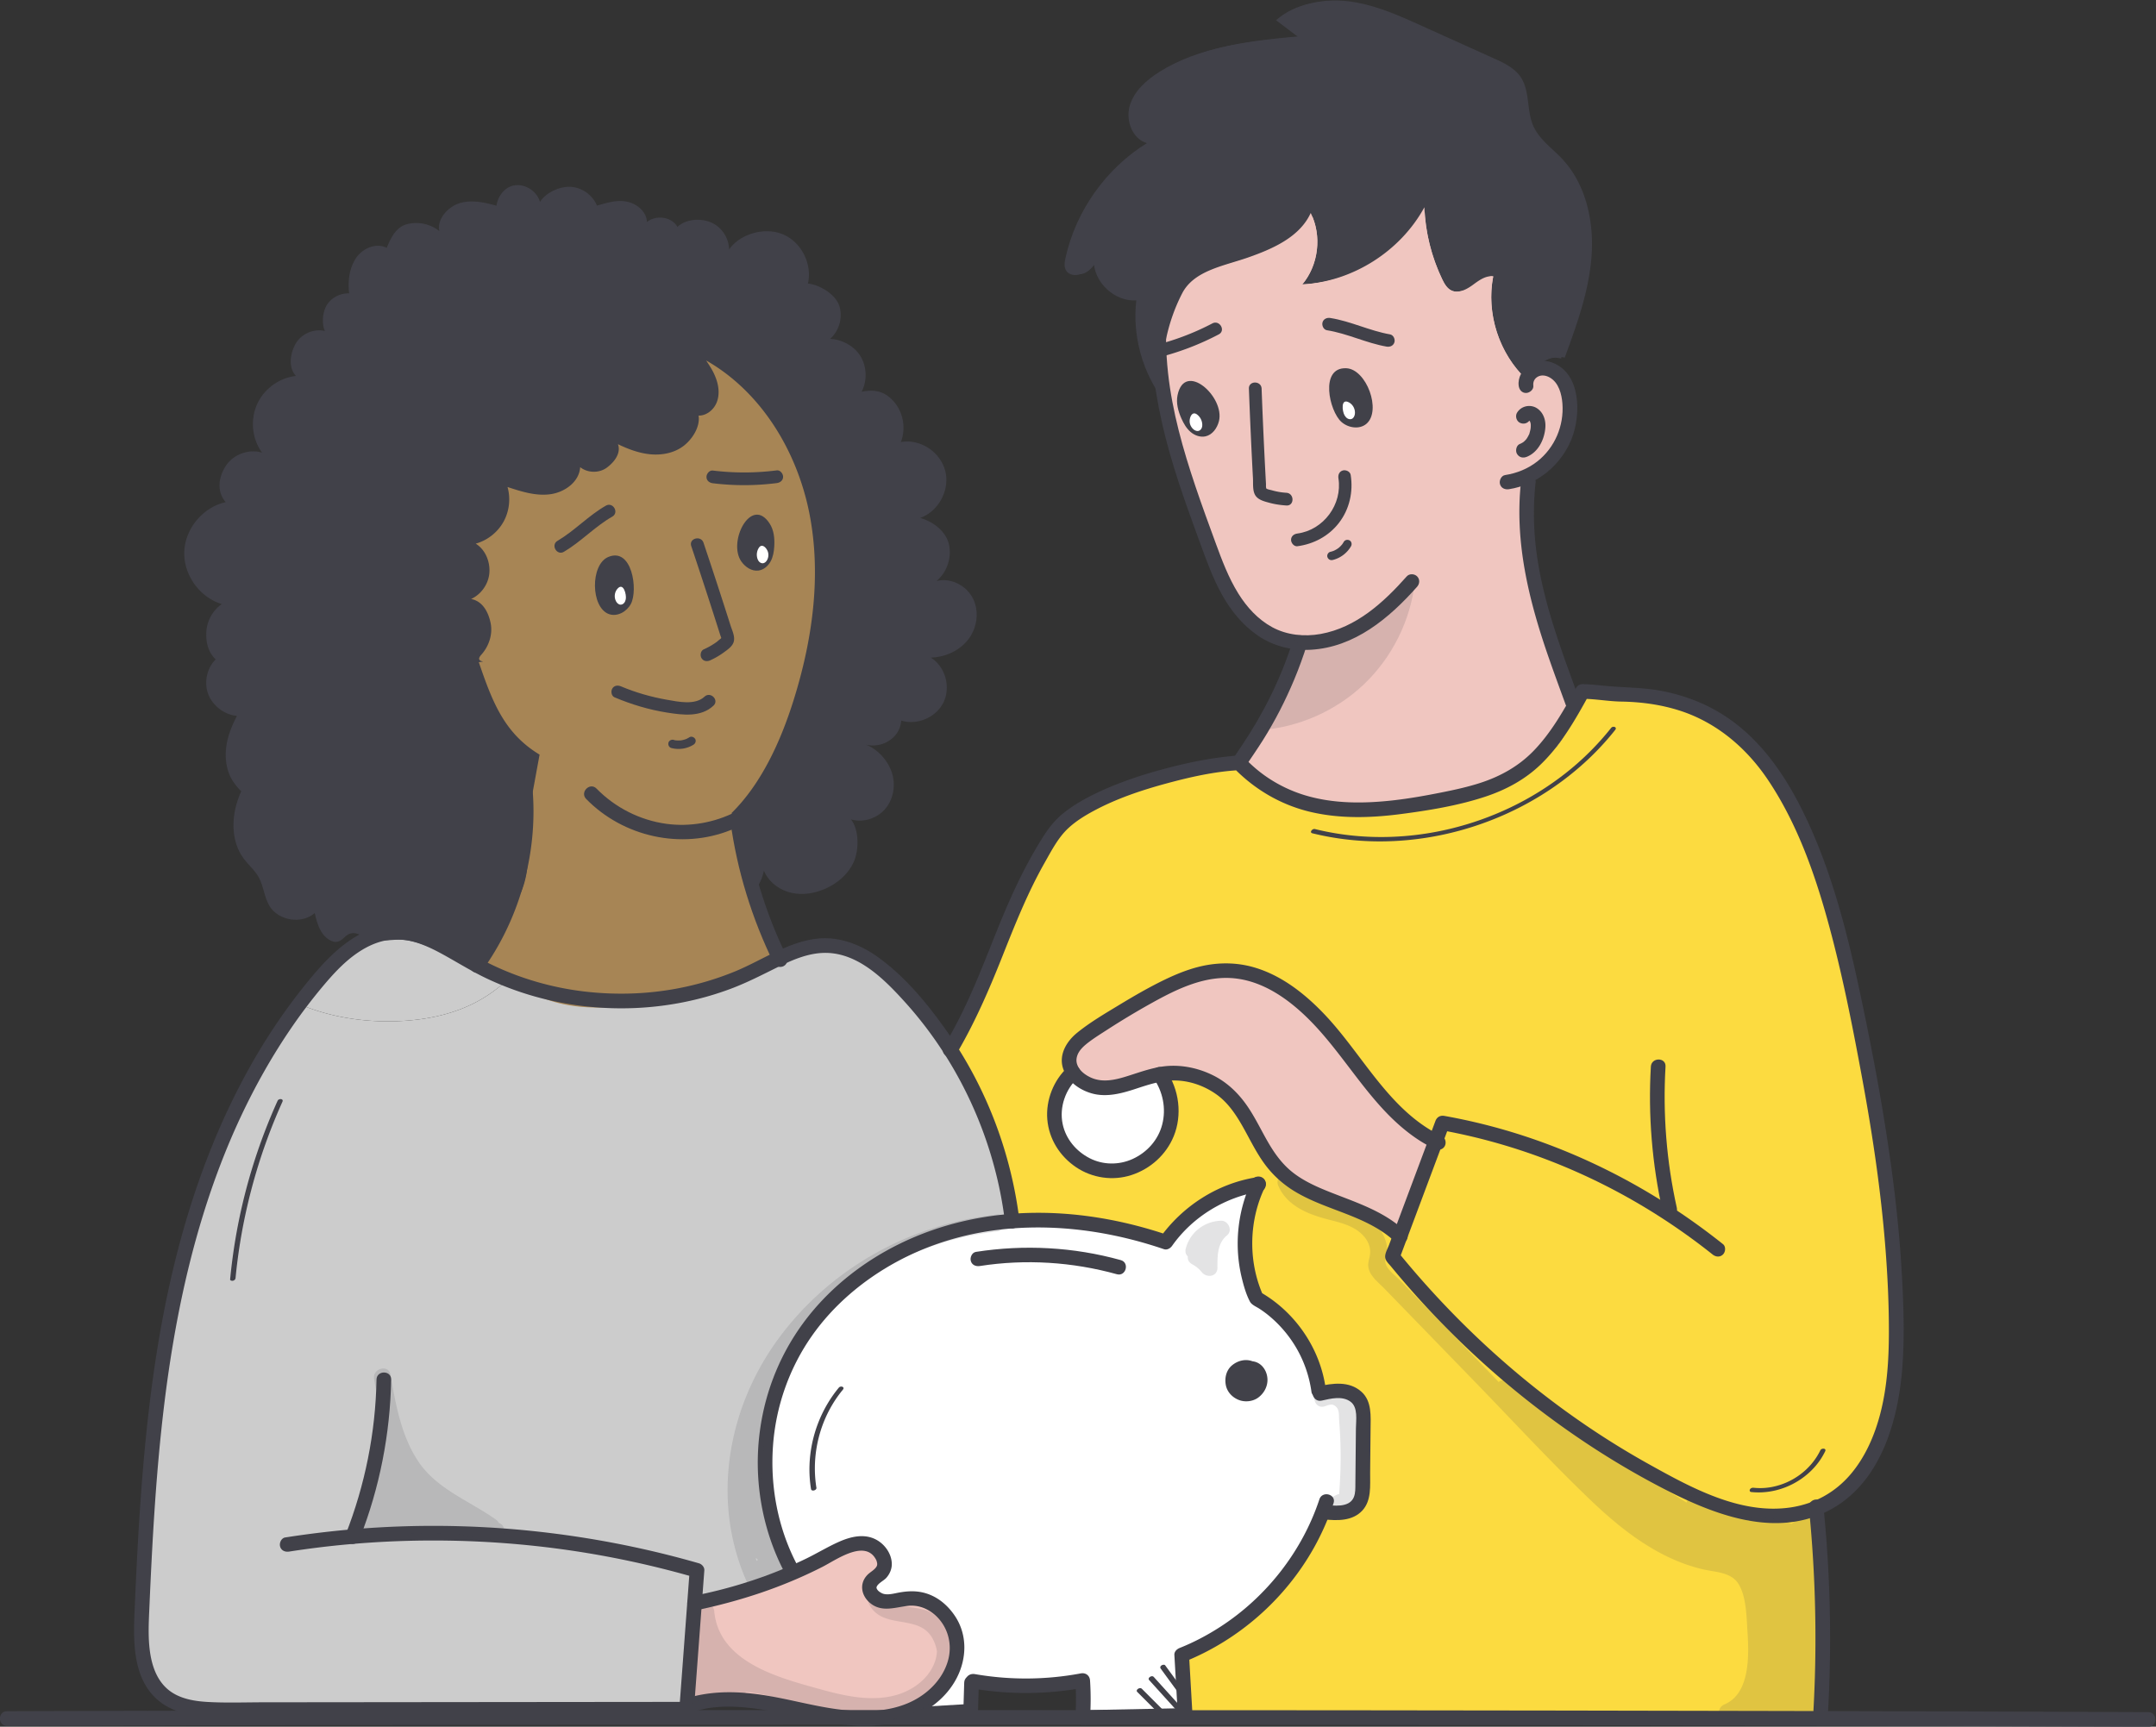 <svg height="815.346" width="1017.816" xml:space="preserve" xmlns="http://www.w3.org/2000/svg">
    <rect width="100%" height="100%" fill="#333333" stroke="none"/>
    <defs>
        <clipPath id="a" clipPathUnits="userSpaceOnUse">
            <path d="M0 769.021h955.915V0H0Z"/>
        </clipPath>
        <clipPath id="b" clipPathUnits="userSpaceOnUse">
            <path d="M0 769.021h955.915V0H0Z"/>
        </clipPath>
        <clipPath id="c" clipPathUnits="userSpaceOnUse">
            <path d="M555.268 504.645h55.174v-52.5h-55.174z"/>
        </clipPath>
        <clipPath id="d" clipPathUnits="userSpaceOnUse">
            <path d="M367.035 280.572h98.225v-134.26h-98.225Z"/>
        </clipPath>
        <clipPath id="e" clipPathUnits="userSpaceOnUse">
            <path d="M350.634 147.215h96.557v-46.044h-96.557z"/>
        </clipPath>
        <clipPath id="f" clipPathUnits="userSpaceOnUse">
            <path d="M561.791 295.358H757.17V101.161H561.791Z"/>
        </clipPath>
        <clipPath id="g" clipPathUnits="userSpaceOnUse">
            <path d="M574.818 219.227h17.101v-45.33h-17.101z"/>
        </clipPath>
        <clipPath id="h" clipPathUnits="userSpaceOnUse">
            <path d="M529.176 278.39h15.696v-19.539h-15.696z"/>
        </clipPath>
        <clipPath id="i" clipPathUnits="userSpaceOnUse">
            <path d="M234.342 226.042h53.531v-60.586h-53.531z"/>
        </clipPath>
    </defs>
    <g clip-path="url(#a)" transform="matrix(1.333 0 0 -1.333 -145.763 947.498)">
        <path style="fill:#fcdb40;fill-opacity:1;fill-rule:nonzero;stroke:none" d="M0 0c1.076 1.791 3.475 2.688 5.456 2.009l.009-.118a3.515 3.515 0 0 0 2.054-.606c.823-.589 1.33-1.538 1.519-2.524.39-2.064-.651-4.325-2.478-5.339C4.723-7.6 2.234-7.274.751-5.791-.742-4.315-1.077-1.801 0 0" transform="translate(547.817 224.476)"/>
        <path style="fill:#fff;fill-opacity:1;fill-rule:nonzero;stroke:none" d="M0 0v-.344h-3.384C.525.299 4.307 1.475 7.799 3.348c7.845 4.198 13.916 12.44 13.698 21.334-.217 8.894-8.052 17.462-16.928 16.838-3.04-.208-6.025-1.394-9.048-1.032-3.021.353-6.097 3.321-4.949 6.134.77 1.864 2.968 2.688 4.207 4.289 2.824 3.647-1.076 9.31-5.645 9.971-4.57.651-8.93-1.801-12.992-4.009a162.7 162.7 0 0 0-13.427-6.514l-.507 2.425c-12.205 23.659-11.607 53.453 1.521 76.615 12.222 21.551 34.335 36.634 58.356 42.714 6.198 1.575 12.522 2.57 18.883 3.058 18.303 1.393 36.969-1.502 54.403-7.437 7.573 10.812 19.643 18.403 32.698 20.439-5.989-12.531-6.234-27.687-.588-40.38 11.816-6.641 20.185-19.045 21.986-32.472l.434-1.23c2.479.56 5.003 1.122 7.546.923 2.533-.208 5.12-1.313 6.514-3.439 1.357-2.071 1.385-4.705 1.357-7.183l-.216-22.502c-.019-2.252-.082-4.651-1.294-6.55-1.213-1.892-3.42-2.986-5.637-3.357-2.226-.371-4.497-.118-6.732.136l-.47.181c-8.668-22.846-27.225-41.81-49.97-50.83.416-7.139.823-14.286 1.239-21.425C95.163-.1 88.097-.235 81.021-.38c-5.012.009-10.034.009-15.054.009.27 4.27.262 8.55-.028 12.82a107.86 107.86 0 0 0-38.85-.253l-.516-.515c-.099-3.375-.208-6.75-.307-10.124C17.507 1.041 8.758.516 0 0m127.183 122.388a3.507 3.507 0 0 1-2.054.605l-.009.118c-1.981.679-4.38-.217-5.456-2.008-1.077-1.801-.742-4.316.751-5.791 1.483-1.484 3.972-1.809 5.809-.788 1.827 1.014 2.868 3.276 2.478 5.339-.189.987-.696 1.936-1.519 2.525" transform="translate(428.153 103.374)"/>
        <path style="fill:#fff;fill-opacity:1;fill-rule:nonzero;stroke:none" d="M0 0c4.695-6.523 5.437-15.725 1.71-22.854-3.764-7.184-11.925-11.853-20.014-11.319-8.088.534-15.616 6.316-18.094 14.042-2.326 7.247.027 15.77 5.681 20.827l.009.01c2.335-3.475 7.293-5.709 11.744-5.511C-12.44-4.523-6.433-1.149 0 0" transform="translate(521.37 330.55)"/>
        <path style="fill:#f0c6c0;fill-opacity:1;fill-rule:nonzero;stroke:none" d="M0 0c.218-8.894-5.854-17.136-13.698-21.334-3.492-1.873-7.274-3.049-11.183-3.691h-17.434c-7.935 1.04-15.734 3.103-23.623 4.542-8.75 1.601-17.861 2.406-26.483.19l-3.303-.851c.896 12.097 1.801 24.194 2.697 36.29h.008l2.996.633a164.21 164.21 0 0 1 31.241 9.899 162.69 162.69 0 0 1 13.427 6.513c4.062 2.208 8.422 4.661 12.992 4.009 4.569-.661 8.468-6.324 5.645-9.971-1.239-1.601-3.437-2.424-4.207-4.289-1.148-2.813 1.928-5.781 4.949-6.133 3.023-.363 6.008.823 9.048 1.031C-8.052 17.462-.217 8.895 0 0" transform="translate(449.65 128.055)"/>
        <path style="fill:#ccc;fill-opacity:1;fill-rule:nonzero;stroke:none" d="M0 0c-.896-12.097-1.801-24.193-2.696-36.29l-.923-1.267c-49.861-.054-99.714-.099-149.584-.154-4.307 0-8.623-.009-12.93-.009-7.663-.009-16.022.217-21.93 5.094-7.881 6.496-8.144 18.258-7.709 28.455 1.682 39.674 4.007 79.546 12.793 118.279 7.899 34.806 21.28 68.889 42.542 97.434 10.422-4.243 21.958-6.044 33.241-5.7 9.744.299 19.579 2.126 28.237 6.614 3.81 1.972 7.32 4.433 10.505 7.265 22.348-6.388 45.744-11.2 67.884-4.895 15.915 4.533 30.129 14.603 46.152 18.105.524.017 1.05.017 1.583 0 4.425-.163 8.568-1.575 12.413-3.719 3.04-2.542 5.357-6.152 9.094-7.401a7.891 7.891 0 0 1 1.103-.281 91.436 91.436 0 0 0 2.995-2.94 141.45 141.45 0 0 0 17.851-22.547c11.707-18.267 19.308-39.167 21.877-60.7-6.36-.488-12.685-1.484-18.883-3.058-24.02-6.08-46.134-21.163-58.356-42.714-13.128-23.162-13.726-52.956-1.521-76.615l.507-2.425A164.184 164.184 0 0 0 3.004.633L.009 0Z" transform="translate(356.623 143.202)"/>
        <path style="fill:#f0c6c0;fill-opacity:1;fill-rule:nonzero;stroke:none" d="M0 0c-.01 0-.01 0-.019-.009-6.432-1.149-12.44-4.523-18.963-4.804-4.452-.199-9.41 2.036-11.745 5.51-1.103 1.628-1.619 3.529-1.248 5.582.688 3.809 4.108 6.433 7.311 8.605A275.744 275.744 0 0 0-3.619 27.776c8.477 4.697 17.624 9.039 27.323 8.94 16.558-.172 30.074-13.011 40.272-26.067 9.969-12.766 19.28-27.17 33.719-34.372a46126.387 46126.387 0 0 0-12.612-33.72c-4.596 4.424-10.803 7.509-16.837 9.88-9.228 3.628-19.199 6.605-26.075 13.744-7.139 7.419-9.844 18.266-16.992 25.668C18.791-1.547 9.038 1.61 0 0" transform="translate(521.39 330.56)"/>
        <path style="fill:#fcdb40;fill-opacity:1;fill-rule:nonzero;stroke:none" d="M0 0c-13.056-2.036-25.125-9.627-32.698-20.438-17.435 5.934-36.1 8.83-54.404 7.436-2.569 21.533-10.169 42.434-21.877 60.7 16.421 27.813 18.892 49.691 36.616 76.507 9.599 14.53 49.744 24.302 65.595 25.116l.009-.009-.57-.85a73.887 73.887 0 0 1 10.514-7.319c4.234-2.697 8.676-4.633 13.272-5.963a71.794 71.794 0 0 1 21.651-3.728c15.897-.28 31.64 3.719 46.261 9.998.679.28 1.348.579 2.018.878 10.16 4.542 20.882 11.563 22.818 22.484 1.827 2.94 3.691 6.188 5.673 9.797 2.27.01 11.752-.967 11.752-.967 25.071.09 44.424-9.347 58.557-32.798 14.132-23.451 20.89-51.481 26.618-79.121 7.419-35.793 13.526-72.146 14.132-108.907.199-11.834-.199-23.84-3.221-35.177-3.013-11.336-8.903-22.039-17.742-28.365a34.526 34.526 0 0 0-7.302-3.962 462.283 462.283 0 0 0 1.593-71.584v-2.661c-71.413.2-157.764.326-246.313.38 7.075.145 14.142.281 21.217.425-.416 7.139-.823 14.286-1.239 21.425 22.745 9.02 41.301 27.984 49.969 50.83l.471-.181c2.234-.254 4.506-.507 6.732-.135 2.216.37 4.423 1.464 5.636 3.356 1.212 1.899 1.276 4.298 1.294 6.55l.217 22.502c.027 2.478 0 5.112-1.357 7.183-1.394 2.126-3.981 3.231-6.514 3.439-2.543.199-5.067-.362-7.546-.923l-.435 1.23C19.597-59.425 11.228-47.021-.588-40.38-6.234-27.687-5.989-12.531 0 0m-34.833 39.013c9.038 1.61 18.791-1.547 25.179-8.152C-2.506 23.46.199 12.612 7.338 5.193 14.214-1.945 24.185-4.922 33.413-8.551c6.034-2.37 12.241-5.455 16.837-9.88A47920.91 47920.91 0 0 1 62.862 15.29c-14.439 7.202-23.75 21.606-33.719 34.372C18.945 62.718 5.429 75.557-11.129 75.729c-9.699.099-18.846-4.244-27.323-8.94a275.438 275.438 0 0 1-21.045-12.893c-3.203-2.171-6.623-4.795-7.311-8.604-.371-2.054.145-3.954 1.248-5.582l-.008-.01c-5.655-5.057-8.007-13.58-5.682-20.827 2.479-7.727 10.007-13.508 18.095-14.042 8.089-.534 16.25 4.135 20.013 11.318 3.728 7.13 2.986 16.331-1.71 22.855.009.009.009.009.019.009" transform="translate(556.222 291.547)"/>
        <path style="fill:#f0c6c0;fill-opacity:1;fill-rule:nonzero;stroke:none" d="M0 0c.181-.579.316-1.176.434-1.772A19.649 19.649 0 0 1 0 0" transform="translate(665.771 572.746)"/>
        <path style="fill:#f0c6c0;fill-opacity:1;fill-rule:nonzero;stroke:none" d="M0 0c.271.271.533.543.796.824C.533.543.271.263 0 0" transform="translate(659.012 547.666)"/>
        <path style="fill:#f0c6c0;fill-opacity:1;fill-rule:nonzero;stroke:none" d="M0 0c.299.271.579.543.859.814C.579.533.289.263 0 0" transform="translate(658.125 546.825)"/>
        <path style="fill:#f0c6c0;fill-opacity:1;fill-rule:nonzero;stroke:none" d="M0 0c.28.234.552.47.823.714A15.054 15.054 0 0 0 0 0" transform="translate(657.203 546.03)"/>
        <path style="fill:#f0c6c0;fill-opacity:1;fill-rule:nonzero;stroke:none" d="M0 0c.308.227.615.462.923.715A14.122 14.122 0 0 0 0 0" transform="translate(656.09 545.169)"/>
        <path style="fill:#f0c6c0;fill-opacity:1;fill-rule:nonzero;stroke:none" d="M0 0c-.055-.045-.118-.081-.172-.117 0 0-.01 0-.01.009A.936.936 0 0 1 0 0" transform="translate(655.04 544.436)"/>
        <path style="fill:#f0c6c0;fill-opacity:1;fill-rule:nonzero;stroke:none" d="M0 0c-.108-.082-.208-.163-.316-.244.099.09.208.172.316.244" transform="translate(653.43 579.56)"/>
        <path style="fill:#f0c6c0;fill-opacity:1;fill-rule:nonzero;stroke:none" d="M0 0c-.117-.1-.244-.208-.361-.326C-.244-.208-.127-.1 0 0" transform="translate(653.113 579.315)"/>
        <path style="fill:#f0c6c0;fill-opacity:1;fill-rule:nonzero;stroke:none" d="M0 0c8.894 9.482 15.643 20.828 24.89 29.938 1.845 1.829 4.007 2.163 5.917 1.575.063-.697.09-1.448.09-2.235-.036-5.311-1.465-12.178-1.465-15.136 0-1.746.036-3.484.108-5.23v-.045c.588-14.811 3.583-29.541 8.894-43.384 2.823-7.346 6.36-14.992 5.076-22.763-.009-.073-.028-.145-.045-.217-7.402-11.935-14.106-18.756-24.882-23.262-4.479-1.873-9.653-3.356-15.887-4.641-17.996-3.71-35.956-6.379-51.979-1.729a73.362 73.362 0 0 0-13.273 5.963c-3.456 2.189-6.786 4.886-9.943 8.17l7.845 11.635c13.489 1.05 26.572 6.867 36.371 16.186 9.518 9.066 15.887 21.38 17.814 34.372C-6.895-7.283-3.43-3.655 0 0" transform="translate(621.962 513.855)"/>
        <path style="fill:#f0c6c0;fill-opacity:1;fill-rule:nonzero;stroke:none" d="M0 0a3.793 3.793 0 0 1-.208-.217c.009.009.009.028.018.036.063.064.127.127.19.181" transform="translate(652.751 578.989)"/>
        <path style="fill:#414149;fill-opacity:1;fill-rule:nonzero;stroke:none" d="M0 0c-.009-.009-.009-.027-.018-.036C-.063-.082-.1-.127-.136-.163L0 0" transform="translate(652.561 578.808)"/>
        <path style="fill:#414149;fill-opacity:1;fill-rule:nonzero;stroke:none" d="M0 0a7.534 7.534 0 0 1-.67-2.669 5.12 5.12 0 0 0-.588.579c.136.416.325.823.57 1.194.082.136.163.262.262.389.1.127.199.253.308.38.036.036.072.081.118.127" transform="translate(652.543 578.772)"/>
        <path style="fill:#f0c6c0;fill-opacity:1;fill-rule:nonzero;stroke:none" d="M0 0c-.67-.299-1.339-.598-2.018-.878l-.045.1c10.776 4.506 17.48 11.327 24.881 23.261C20.882 11.563 10.16 4.542 0 0" transform="translate(642.609 433.875)"/>
        <path style="fill:#f0c6c0;fill-opacity:1;fill-rule:nonzero;stroke:none" d="M0 0c-14.621-6.279-30.364-10.278-46.261-9.998a71.825 71.825 0 0 0-21.651 3.727c16.023-4.65 33.983-1.981 51.979 1.729C-9.699-3.257-4.524-1.773-.046.1z" transform="translate(640.591 432.997)"/>
        <path style="fill:#f0c6c0;fill-opacity:1;fill-rule:nonzero;stroke:none" d="m0 0-1.837-.741-.498-.199a64.29 64.29 0 0 0-6.342-6.804c-.127-.127-.262-.244-.398-.371-.28-.272-.579-.534-.868-.779-.344-.307-.688-.615-1.041-.914a42.934 42.934 0 0 0-1.367-1.139c-.208-.172-.416-.344-.632-.498a52.455 52.455 0 0 0-1.375-1.059c-.082-.062-.163-.126-.254-.189a52.956 52.956 0 0 0-1.42-1.023c-.1-.072-.199-.144-.308-.217a2.328 2.328 0 0 0-.19-.127 48.108 48.108 0 0 0-6.035-3.519 39.686 39.686 0 0 0-6.849-2.597 40.615 40.615 0 0 0-3.076-.706 33.238 33.238 0 0 0-8.215-.524l-.399.027c.968 2.895 1.927 5.79 2.86 8.694 17.706 5.917 33.53 17.309 44.776 32.21 4.668 6.198 8.622 13.037 14.304 18.33 3.239 3.013 13.708 10.468 18.476 6.904 1.022-.769 1.529-2.344 1.709-4.334-1.909.588-4.071.254-5.917-1.574-9.247-9.111-15.996-20.456-24.889-29.939C6.785 5.257 3.32 1.629-.254-1.891-.154-1.258-.072-.633 0 0" transform="translate(611.748 504.943)"/>
        <path style="fill:#414149;fill-opacity:1;fill-rule:nonzero;stroke:none" d="m0 0 .498.199c-2.181-2.425-4.442-4.786-6.84-7.003A64.387 64.387 0 0 1 0 0" transform="translate(609.413 504.003)"/>
        <path style="fill:#f0c6c0;fill-opacity:1;fill-rule:nonzero;stroke:none" d="M0 0c.136.127.271.244.398.371A4.929 4.929 0 0 0 0 0" transform="translate(602.672 496.828)"/>
        <path style="fill:#f0c6c0;fill-opacity:1;fill-rule:nonzero;stroke:none" d="M0 0c.354.299.697.606 1.041.914A19.449 19.449 0 0 0 0 0" transform="translate(600.763 495.135)"/>
        <path style="fill:#f0c6c0;fill-opacity:1;fill-rule:nonzero;stroke:none" d="M0 0c.217.154.425.326.633.498A15.286 15.286 0 0 0 0 0" transform="translate(598.764 493.498)"/>
        <path style="fill:#414149;fill-opacity:1;fill-rule:nonzero;stroke:none" d="M0 0c.461.344.923.697 1.375 1.059A29.524 29.524 0 0 0 0 0" transform="translate(597.39 492.44)"/>
        <path style="fill:#414149;fill-opacity:1;fill-rule:nonzero;stroke:none" d="M0 0c2.397 2.217 4.659 4.578 6.84 7.003l1.837.741a46.805 46.805 0 0 0-.254-1.89 216.9 216.9 0 0 0-3.944-3.8C1.104-1.122-2.162-4.597-5.592-7.817c-.235.859-.47 1.718-.705 2.588a4.9 4.9 0 0 1 .361.28c.091.063.172.127.254.189.461.335.923.689 1.375 1.059.208.154.425.326.633.498.462.371.923.751 1.366 1.14.354.29.698.588 1.041.914.289.244.588.506.869.778.135.117.271.235.398.371" transform="translate(603.07 497.199)"/>
        <path style="fill:#414149;fill-opacity:1;fill-rule:nonzero;stroke:none" d="M0 0c.479.335.949.67 1.42 1.022a5.512 5.512 0 0 0-.361-.28C1.004.706.949.67.896.624.597.416.308.208 0 0" transform="translate(595.715 491.227)"/>
        <path style="fill:#414149;fill-opacity:1;fill-rule:nonzero;stroke:none" d="M0 0c.234-.869.47-1.729.705-2.588C4.135.633 7.4 4.107 10.775 7.283a220.396 220.396 0 0 1 3.945 3.8C12.793-1.909 6.424-14.224-3.095-23.289c-9.799-9.319-22.882-15.137-36.371-16.187l1.303 1.928c3.474 3.745 5.872 8.469 7.428 13.363a58.984 58.984 0 0 1 1.538 5.936 145.739 145.739 0 0 1 3.167 8.875 4.52 4.52 0 0 1 1.773-.877c1.827-.443 3.736.072 5.519.651a67.16 67.16 0 0 1 16.91 8.324c.091.063.181.118.271.19.064.036.127.081.191.127.108.072.208.145.307.217.298.199.597.407.896.624.054.046.108.082.163.118" transform="translate(596.774 491.97)"/>
        <path style="fill:#414149;fill-opacity:1;fill-rule:nonzero;stroke:none" d="M0 0c.308.208.597.416.896.624A27.988 27.988 0 0 0 0 0" transform="translate(595.715 491.227)"/>
        <path style="fill:#f0c6c0;fill-opacity:1;fill-rule:nonzero;stroke:none" d="M0 0c-.091-.072-.181-.127-.271-.19a53.504 53.504 0 0 0-1.186-.769C-.968-.651-.479-.326 0 0" transform="translate(595.217 490.884)"/>
        <path style="fill:#fff;fill-opacity:1;fill-rule:nonzero;stroke:none" d="M0 0c1.412-.797 2.253-2.507 2.018-4.117-.1-.696-.453-1.42-1.095-1.692-.471-.199-1.031-.118-1.475.127-.443.245-.787.642-1.05 1.077C-2.488-3.148-3.058 1.71 0 0" transform="translate(588.458 568.521)"/>
        <path style="fill:#414149;fill-opacity:1;fill-rule:nonzero;stroke:none" d="M0 0c.263-.435.606-.832 1.05-1.076.443-.245 1.004-.326 1.474-.127.643.271.996.995 1.095 1.691.235 1.611-.605 3.321-2.017 4.117C-1.456 6.315-.887 1.457 0 0m-1.14-2.28C-5.465 1.547-8.921 17.109.562 16.738 7.736 16.467 13.155 1.692 7.718-2.94c-2.461-2.099-6.442-1.484-8.858.66" transform="translate(586.857 563.916)"/>
        <path style="fill:#f0c6c0;fill-opacity:1;fill-rule:nonzero;stroke:none" d="M0 0c.679.189 1.348.398 2.009.615A32.232 32.232 0 0 0 0 0" transform="translate(582.333 484.767)"/>
        <path style="fill:#f0c6c0;fill-opacity:1;fill-rule:nonzero;stroke:none" d="M0 0a30.945 30.945 0 0 0-2.063-.325C-1.366-.235-.679-.126 0 0" transform="translate(579.257 484.061)"/>
        <path style="fill:#f0c6c0;fill-opacity:1;fill-rule:nonzero;stroke:none" d="M0 0c-1.782-.579-3.691-1.095-5.519-.651a4.527 4.527 0 0 0-1.773.877c.1.307.199.625.299.941a33.238 33.238 0 0 1 8.215.524c1.031.191 2.062.435 3.076.706.67.181 1.348.389 2.009.616a39.443 39.443 0 0 1 4.839 1.981c.526.253 1.05.525 1.557.796a48.121 48.121 0 0 1 3.022 1.765c.398.253.796.507 1.185.768A67.156 67.156 0 0 0 0 0" transform="translate(578.036 482.37)"/>
        <path style="fill:#f0c6c0;fill-opacity:1;fill-rule:nonzero;stroke:none" d="M0 0c2.244 8.658-12.097 21.506-14.639 9.273-.579-2.787.208-5.681 1.367-8.287.787-1.756 1.763-3.474 3.22-4.732 1.457-1.258 3.456-1.999 5.329-1.574C-2.289-4.769-.624-2.416 0 0m52.25-.878c5.438 4.633.019 19.407-7.156 19.679-9.483.371-6.027-15.192-1.701-19.019 2.416-2.143 6.396-2.759 8.857-.66m-71.611 26.364a64.317 64.317 0 0 0 6.333 19.806c4.215 8.215 14.874 9.727 23.595 12.82 8.723 3.076 18.105 7.257 21.951 15.68 4.016-8.053 2.795-18.421-2.996-25.306 17.779.986 34.735 11.699 43.257 27.342.317-8.804 2.506-17.58 6.316-25.533.768-1.574 1.682-3.212 3.257-3.953 2.443-1.158 5.301.335 7.501 1.918 2.179 1.61 4.614 3.456 7.3 3.076-2.55-13.128 2.073-27.378 11.808-36.507a5.12 5.12 0 0 1 .588-.579c.055.94.289 1.818.67 2.669.062.072.135.144.208.217.117.118.244.226.361.326.108.081.208.162.316.244.191.136.381.262.58.371.262.153.543.28.833.389.28.108.579.19.877.244.407.082.833.127 1.24.127 1.33 0 2.641-.39 3.827-1.059.389-.226.768-.479 1.122-.751.234-.18.461-.371.678-.588a8 8 0 0 0 .615-.651c.353-.398.661-.823.95-1.267.1-.145.191-.298.272-.443.18-.307.343-.615.498-.932.343-.724.624-1.475.85-2.253.172-.58.317-1.176.434-1.773a20.544 20.544 0 0 0 .299-1.964 26.572 26.572 0 0 0-.86-10.024 25.801 25.801 0 0 0-5.836-10.495 32.608 32.608 0 0 0-.795-.825c-.009-.008-.019-.008-.028-.026-.28-.271-.56-.543-.859-.814-.028-.019-.064-.055-.1-.082a29.42 29.42 0 0 0-.823-.714c-.064-.046-.127-.1-.19-.146a22.787 22.787 0 0 0-.923-.715 29.454 29.454 0 0 0-1.049-.732.966.966 0 0 0-.182-.108 6.754 6.754 0 0 1-2.09 1.04c-.18 1.99-.687 3.565-1.71 4.334-4.767 3.564-15.236-3.891-18.475-6.904-5.682-5.293-9.636-12.132-14.304-18.33-11.246-14.901-27.07-26.293-44.776-32.21-.933-2.904-1.892-5.8-2.86-8.694l-.841.081c-.398.624-.588 1.339-.48 2.072-.072-.661-.153-1.321-.226-1.991a27.006 27.006 0 0 0-3.04.579c-.407.1-.805.208-1.212.326-.951.281-1.891.616-2.805 1.014-3.203 1.375-6.062 3.384-8.586 5.781-2.506 2.407-4.678 5.202-6.515 8.152v.009c-.081.136-.172.281-.253.416a52.663 52.663 0 0 0-1.067 1.828 67.352 67.352 0 0 0-1.213 2.307 97.574 97.574 0 0 0-1.665 3.537c-.172.399-.344.806-.516 1.203-1.356 3.204-2.55 6.479-3.754 9.746-2.018 5.545-4.062 11.091-5.981 16.683-2.434 7.057-4.704 14.195-6.577 21.425-.191.724-.371 1.447-.552 2.181-.154.651-.317 1.302-.471 1.954-.235.986-.452 1.981-.669 2.967a.124.124 0 0 1-.018.054c-.235 1.095-.452 2.19-.67 3.294a135.54 135.54 0 0 0-.615 3.329c-.028.136-.045.263-.064.399a112.003 112.003 0 0 0-.506 3.311 64.203 64.203 0 0 0 .616 13.118" transform="translate(542.325 561.853)"/>
        <path style="fill:#f0c6c0;fill-opacity:1;fill-rule:nonzero;stroke:none" d="M0 0c-.1-.316-.199-.634-.299-.941a2.43 2.43 0 0 0-.326.29c.082.225.154.452.227.678L0 0" transform="translate(571.043 483.537)"/>
        <path style="fill:#414149;fill-opacity:1;fill-rule:nonzero;stroke:none" d="M0 0c.1-.108.208-.199.326-.29a145.066 145.066 0 0 0-3.167-8.875c.109.552.217 1.103.317 1.664C-1.683-5.004-.832-2.497 0 0" transform="translate(570.418 482.885)"/>
        <path style="fill:#414149;fill-opacity:1;fill-rule:nonzero;stroke:none" d="M0 0c.163-.271.371-.534.615-.76-.832-2.497-1.682-5.004-2.524-7.501.507 2.76.869 5.556 1.204 8.342L0 0m0 0-.705.081c.072.67.153 1.33.226 1.991C-.588 1.339-.397.624 0 0" transform="translate(569.802 483.645)"/>
        <path style="fill:#f0c6c0;fill-opacity:1;fill-rule:nonzero;stroke:none" d="M0 0c-.1-.561-.208-1.112-.316-1.664a101.384 101.384 0 0 0-1.33-3.231A907.416 907.416 0 0 0 0 0" transform="translate(567.893 475.385)"/>
        <path style="fill:#f0c6c0;fill-opacity:1;fill-rule:nonzero;stroke:none" d="M0 0a99.048 99.048 0 0 1 1.33 3.23C.914 1.23.416-.751-.208-2.705-1.764-7.6-4.162-12.323-7.636-16.068l4.606 6.839A771.477 771.477 0 0 0 0 0" transform="translate(566.247 470.49)"/>
        <path style="fill:#414149;fill-opacity:1;fill-rule:nonzero;stroke:none" d="m0 0-1.303-1.928a2.24 2.24 0 0 0-.245-.017c.191.307.371.624.562.931C-.651-.687-.317-.353 0 0" transform="translate(558.61 454.422)"/>
        <path style="fill:#414149;fill-opacity:1;fill-rule:nonzero;stroke:none" d="M0 0c-.19-.308-.371-.624-.562-.932-.162-.018-.334-.027-.497-.036C-.696-.651-.344-.335 0 0" transform="translate(557.625 453.408)"/>
        <path style="fill:#f0c6c0;fill-opacity:1;fill-rule:nonzero;stroke:none" d="M0 0c3.157-3.284 6.487-5.98 9.943-8.17A73.878 73.878 0 0 0-.57-.851Z" transform="translate(549.463 440.86)"/>
        <path style="fill:#f0c6c0;fill-opacity:1;fill-rule:nonzero;stroke:none" d="M0 0c1.837-2.949 4.009-5.745 6.515-8.151C3.999-5.754 1.818-2.958 0 0" transform="translate(546.939 499.578)"/>
        <path style="fill:#fff;fill-opacity:1;fill-rule:nonzero;stroke:none" d="M0 0c.027-.479-.019-.968-.218-1.402-.198-.434-.56-.815-1.012-.959-.67-.208-1.403.108-1.928.57A3.898 3.898 0 0 0-4.461.823c-.108 1.493.833 3.954 2.633 2.579A4.71 4.71 0 0 0 0 0" transform="translate(536.435 560.848)"/>
        <path style="fill:#414149;fill-opacity:1;fill-rule:nonzero;stroke:none" d="M0 0c.452.145.814.525 1.013.959.199.435.245.923.217 1.402A4.71 4.71 0 0 1-.598 5.764C-2.397 7.139-3.339 4.678-3.23 3.185A3.897 3.897 0 0 1-1.928.57C-1.402.108-.67-.208 0 0m-2.932-.38C-4.389.878-5.365 2.597-6.152 4.353c-1.159 2.605-1.946 5.5-1.367 8.287 2.542 12.232 16.883-.616 14.639-9.274C6.496.95 4.831-1.402 2.397-1.954.524-2.379-1.475-1.638-2.932-.38" transform="translate(535.205 558.487)"/>
        <path style="fill:#f0c6c0;fill-opacity:1;fill-rule:nonzero;stroke:none" d="M0 0c.218-.986.435-1.981.67-2.968C.435-1.981.208-.986 0 0" transform="translate(524.22 563.835)"/>
        <path style="fill:#f0c6c0;fill-opacity:1;fill-rule:nonzero;stroke:none" d="M0 0a132.387 132.387 0 0 0-.67 3.294C-.452 2.189-.235 1.095 0 0" transform="translate(524.203 563.888)"/>
        <path style="fill:#414149;fill-opacity:1;fill-rule:nonzero;stroke:none" d="M0 0a126.25 126.25 0 0 1 1.239-12.82 54.86 54.86 0 0 1 .48-4.85C-5.899-7.673-9.491 5.329-8.044 17.842c-7.627-.48-14.946 6.27-15.073 13.933-1.167-1.71-2.389-3.465-4.216-4.406-1.818-.932-4.415-.733-5.537.995-.842 1.322-.579 3.032-.254 4.551 3.691 16.666 14.35 31.676 28.844 40.651-5.166 1.448-7.591 7.998-6.098 13.182 1.475 5.167 5.809 9.048 10.342 11.935 14.458 9.156 32.236 10.947 49.291 12.494-2.606 1.981-5.202 3.935-7.809 5.908 6.651 5.917 16.242 7.527 25.044 6.324 8.795-1.203 17.046-4.894 25.126-8.541 8.559-3.863 17.081-7.718 25.632-11.562 3.537-1.602 7.256-3.357 9.464-6.533 3.437-5.012 2.107-11.933 4.559-17.461 2.099-4.714 6.596-7.809 10.143-11.564 8.505-9.047 11.391-22.248 10.459-34.616-.914-12.359-5.221-24.22-9.491-35.864-4.171 1.139-9.12-1.439-10.939-5.302l-.135-.163c-.109-.127-.208-.253-.308-.38a3.687 3.687 0 0 1-.263-.389 5.012 5.012 0 0 1-.569-1.194c-9.735 9.129-14.358 23.379-11.808 36.507-2.686.38-5.121-1.466-7.3-3.076-2.2-1.584-5.058-3.077-7.501-1.918-1.575.741-2.489 2.378-3.257 3.953-3.81 7.953-5.999 16.729-6.316 25.533-8.522-15.644-25.478-26.357-43.257-27.342 5.792 6.885 7.012 17.253 2.996 25.306-3.846-8.423-13.228-12.604-21.951-15.68-8.721-3.094-19.379-4.605-23.595-12.82A64.317 64.317 0 0 1 1.846.497C1.23.325.615.163 0 0" transform="translate(521.118 586.842)"/>
        <path style="fill:#414149;fill-opacity:1;fill-rule:nonzero;stroke:none" d="M0 0c0-.063.009-.136.009-.199a126.25 126.25 0 0 0-1.239 12.82c.615.163 1.23.325 1.845.497A64.277 64.277 0 0 1 0 0" transform="translate(522.348 574.221)"/>
        <path style="fill:#414149;fill-opacity:1;fill-rule:nonzero;stroke:none" d="M0 0a7.936 7.936 0 0 0-1.104.28c-3.737 1.249-6.053 4.86-9.093 7.402C-6.532 5.637-3.131 2.932 0 0" transform="translate(426.398 364.732)"/>
        <path style="fill:#f0c6c0;fill-opacity:1;fill-rule:nonzero;stroke:none" d="M0 0c27.83-11.237 60.456-10.468 87.535 2.605 8.034 3.882 16.105 8.904 24.936 9.148C96.447 8.251 82.233-1.818 66.318-6.352 44.179-12.657 20.782-7.845-1.565-1.457-1.032-.978-.517-.498 0 0" transform="translate(289.734 364.38)"/>
        <path style="fill:#414149;fill-opacity:1;fill-rule:nonzero;stroke:none" d="M0 0a61.436 61.436 0 0 0-1.565-1.457 762.592 762.592 0 0 0-8.632 2.543 18.02 18.02 0 0 1 3.61 1.836A100.022 100.022 0 0 1 0 0" transform="translate(289.734 364.38)"/>
        <path style="fill:#ccc;fill-opacity:1;fill-rule:nonzero;stroke:none" d="M0 0c2.859-.859 5.736-1.71 8.632-2.543C5.447-5.375 1.937-7.836-1.873-9.808c-8.658-4.488-18.493-6.315-28.237-6.614-11.283-.344-22.819 1.457-33.242 5.7a190.885 190.885 0 0 0 7.483 9.428c6.877 8.115 15.48 16.149 26.102 16.729 10.288.561 19.39-5.981 28.392-11.002A97.418 97.418 0 0 1 3.61 1.836 18.072 18.072 0 0 0 0 0" transform="translate(279.537 365.466)"/>
    </g>
    <g clip-path="url(#b)" transform="matrix(1.333 0 0 -1.333 -145.763 947.498)">
        <path style="fill:#a78555;fill-opacity:1;fill-rule:nonzero;stroke:none" d="M0 0c-8.994 32.299-33.789 59.792-64.992 72.062l4.943-2.156c-23.704 10.204-53.55 3.769-70.942-15.298-15.616-17.119-20.456-41.137-25.597-63.732-2.529-11.116-5.295-22.513-3.656-33.794 1.624-11.181 7.519-21.391 14.973-29.882 6.75-7.689 14.969-13.929 23.099-20.173 1.591 2.194 6.003 1.547 6.058-1.925.073-4.647.971-9.141 1.925-13.672.265-1.268-.145-2.308-.864-3.032.44-5.69-.321-10.972-2.037-15.89-1.34-8.492-4.971-16.471-10.463-23.11a3.384 3.384 0 0 0-.651-.601l-1.007-6.611c17.933-7.998 27.912-29.765 105.031 2.283l-13.758 41.25c-2.031 1.849-3.248 3.33-1.043 4.97 2.204 1.638 5.058 2.04 7.631 3.001 5.386 2.013 9.467 6.461 12.959 11.029C1.979-68.65 8.995-32.299 0 0" transform="translate(409.829 526.388)"/>
        <path style="fill:#414149;fill-opacity:1;fill-rule:nonzero;stroke:none" d="M0 0c-2.359 4.554-7.896 7.365-12.855 6.059 3.673 3.057 5.452 8.226 4.436 12.897-1.016 4.671-5.612 8.205-10.224 9.46 6.547 2.292 10.649 10.016 8.878 16.723-1.77 6.708-8.887 11.393-15.714 10.156 1.834 4.635.936 10.239-2.255 14.068-3.19 3.83-6.745 4.729-11.635 3.762 1.986 3.816 1.881 8.643-.27 12.368-2.15 3.727-6.603 6.164-10.902 6.354 3.228 2.795 4.576 7.573 3.287 11.644-1.29 4.07-6.881 7.528-11.129 7.954 1.59 6.799-2.207 14.462-8.58 17.316-6.372 2.853-15.336.466-19.35-5.248-.027 4.063-2.646 7.993-6.385 9.583-3.74 1.59-8.959 1.213-11.905-1.587-1.961 3.606-7.649 4.357-10.796 1.72-.094 3.689-3.596 6.567-7.223 7.243-3.627.676-6.914-.435-10.471-1.416-1.498 3.649-5.149 6.316-9.081 6.633-3.931.318-9.023-1.974-11.088-5.336-1.026 3.581-4.738 6.189-8.454 5.943-3.716-.246-6.425-3.587-6.97-7.272-4.209 1.146-8.691 2.157-12.882.945-4.191-1.212-8.319-5.701-7.338-9.953-3.131 2.537-7.488 3.485-11.389 2.478-3.902-1.006-5.736-4.682-7.25-8.416-3.824 2.003-8.821-.256-11.088-3.93-2.267-3.673-2.681-7.909-2.225-12.202-2.995.15-6.019-1.349-7.714-3.822-1.696-2.473-2.094-6.747-.875-9.485-3.918.922-8.332-.988-10.34-4.475-2.009-3.487-2.671-8.522.094-11.447-5.951-.655-11.416-4.669-13.821-10.151-2.404-5.481-1.724-12.204 1.825-17.024-4.686 1.423-10.197-.594-12.857-4.705-2.659-4.111-3.235-9.138-.016-12.828-8.009-1.741-14.361-9.318-14.679-17.507-.319-8.19 5.427-16.236 13.276-18.595-3.101-2.167-5.156-5.769-5.443-9.542-.287-3.773.545-7.446 3.283-10.058-3.119-3.126-4.201-8.119-2.657-12.254 1.544-4.137 5.796-7.42 10.2-7.738-1.922-3.654-3.454-7.577-3.878-11.683-.425-4.108.336-8.43 2.673-11.834 2.336-3.403 6.248-6.787 10.369-6.545-2.545-4.893-1.848-11.285 1.693-15.513 3.541-4.227 9.743-6.717 15.004-5.067.492-4.012 3.719-7.539 7.67-8.388 3.95-.848 8.34 1.042 10.437 4.497 2.96-2.747 7.479-3.681 11.286-2.334 3.807 1.348 7.437 4.048 8.01 8.045 3.685-6.04 11.154-9.527 18.15-8.474 6.998 1.052 12.629 6.233 14.374 13.089a11.564 11.564 0 0 1 4.892-4.89l6.487 35.357c-12.604 7.627-16.75 18.817-21.531 32.75 4.036.527-1.854-.394.878 2.623 2.732 3.017 4.138 7.306 3.304 11.289-.834 3.985-2.905 7.72-6.906 8.47 3.633 1.645 6.221 5.385 6.483 9.363.259 3.979-1.463 8.134-4.85 10.239 4.109 1.138 7.723 3.969 9.81 7.688 2.087 3.718 2.623 8.276 1.456 12.377 4.925-1.622 10.064-3.266 15.201-2.552 5.135.715 10.207 4.406 10.535 9.58 2.629-2.088 6.657-2.177 9.376-.209 2.719 1.968 5.165 5.193 4.003 8.342 3.638-1.749 7.485-3.2 11.506-3.573 4.019-.373 8.254.416 11.51 2.803 3.257 2.385 6.166 6.913 5.538 10.901 2.805-.04 5.359 2.048 6.408 4.649 1.048 2.602.784 5.584-.146 8.231-.931 2.646-2.05 4.302-3.583 6.65 19.534-11.129 32.223-32.15 36.566-54.209 4.341-22.058 1.054-45.055-5.715-66.494-4.451-14.099-11.233-29.161-21.83-39.592l8.367-27.139c1.559 1.862 2.556 4.288 3.07 6.717 1.625-4.002 5.483-6.878 9.694-7.841 4.212-.962 8.705-.155 12.607 1.699 4.166 1.978 7.838 5.254 9.624 9.505 1.785 4.251 1.767 11.221-1.124 14.813 4.335-1.339 9.357.331 12.259 3.819 2.901 3.488 3.666 8.543 2.212 12.839-1.454 4.299-4.907 8.104-9.12 9.79 2.887-.705 6.067-.099 8.493 1.617 2.425 1.717 3.708 3.964 4.004 6.92 5.711-1.801 12.529 1.213 15.041 6.649 2.511 5.437.484 12.482-4.589 15.663 5.126.127 10.264 2.447 13.355 6.54C1.582-10.415 2.358-4.554 0 0" transform="translate(453.86 498.914)"/>
        <path style="fill:#414149;fill-opacity:1;fill-rule:nonzero;stroke:none" d="M0 0h.376c.341-.002.665.063.974.196.337.092.645.249.922.469.271.186.488.416.652.693.187.229.311.49.372.785l.037.537a1.53 1.53 0 0 1-.442.951l-.437.316c-.36.177-.741.259-1.143.248H.935a2.402 2.402 0 0 1-.974-.196 2.571 2.571 0 0 1-.923-.469 2.175 2.175 0 0 1-.651-.693 1.785 1.785 0 0 1-.371-.784l-.038-.538c.035-.369.183-.686.443-.951l.435-.316C-.783.071-.402-.012 0 0" transform="translate(263.011 474.141)"/>
        <path style="fill:#414149;fill-opacity:1;fill-rule:nonzero;stroke:none" d="M0 0c4.134-7.933 8.364-15.932 14.134-22.824 2.826-3.375 6.022-6.297 9.58-8.882 1.599-1.162 3.291-2.356 4.503-3.943 1.377-1.806 1.587-4.015 1.688-6.21.274-5.909.471-11.821.705-17.73.11-2.765 5.079-1.352 4.98 1.165l-.639 16.11c-.093 2.349-.134 4.746-.994 6.97-.779 2.016-2.297 3.68-3.945 5.033-1.678 1.377-3.506 2.557-5.183 3.938a48.475 48.475 0 0 0-4.721 4.477c-3.036 3.281-5.641 6.918-7.992 10.714C9.433-6.846 7.061-2.326 4.705 2.193 3.489 4.525-1.209 2.319 0 0" transform="translate(261.502 473.785)"/>
        <path style="fill:#414149;fill-opacity:1;fill-rule:nonzero;stroke:none" d="M0 0a1889.577 1889.577 0 0 0 10.246-31.431c.117-.369.374-.905.405-1.297.034-.179.044-.175.033.012.035.256-.06.218-.285-.116-.545-.338-1.018-.852-1.546-1.227a26.615 26.615 0 0 0-4.428-2.516c-1.108-.501-1.375-2.108-.807-3.078.666-1.139 1.967-1.311 3.078-.808a26.445 26.445 0 0 1 4.772 2.766c1.355.995 3.137 2.145 3.591 3.876.484 1.846-.597 3.977-1.144 5.702A1870.429 1870.429 0 0 1 4.339 1.196C3.422 3.928-.926 2.756 0 0" transform="translate(354.16 517.35)"/>
        <path style="fill:#414149;fill-opacity:1;fill-rule:nonzero;stroke:none" d="M0 0c-3.335-3.132-9.356-1.783-13.362-1.08-5.553.974-11.034 2.545-16.229 4.738-1.118.473-2.41.337-3.078-.806-.552-.944-.319-2.604.807-3.08 6.002-2.533 12.225-4.406 18.668-5.418 5.5-.864 11.945-1.697 16.376 2.464C5.298-1.195 2.11 1.982 0 0" transform="translate(358.85 464.018)"/>
        <path style="fill:#414149;fill-opacity:1;fill-rule:nonzero;stroke:none" d="M0 0c2.938-1.056 6.327.858 7.78 3.621 2.595 4.932.413 20.17-8.028 16.602C-6.639 17.521-6.491 2.334 0 0" transform="translate(325.006 493.273)"/>
        <path style="fill:#414149;fill-opacity:1;fill-rule:nonzero;stroke:none" d="M0 0c1.388-1.97 3.694-3.527 6.08-3.193 1.84.256 3.396 1.609 4.281 3.242.885 1.633 1.185 3.518 1.291 5.373.159 2.744-.114 5.634-1.589 7.954C3.595 23.555-4.978 7.061 0 0" transform="translate(371.908 511.89)"/>
        <path style="fill:#fff;fill-opacity:1;fill-rule:nonzero;stroke:none" d="M0 0c-1.01-1.2-1.187-3.035-.424-4.406.332-.596.893-1.134 1.573-1.159.492-.018.965.243 1.283.618.316.375.491.852.582 1.335C3.317-1.993 2.176 2.584 0 0" transform="translate(327.96 502.176)"/>
        <path style="fill:#fff;fill-opacity:1;fill-rule:nonzero;stroke:none" d="M0 0a4.542 4.542 0 0 1-.482-3.7c.136-.441.346-.867.672-1.194.327-.325.779-.541 1.24-.515.675.038 1.229.575 1.549 1.171a3.74 3.74 0 0 1 .286 2.803C2.851-.046 1.163 1.857 0 0" transform="translate(378.06 516.69)"/>
        <path style="fill:#414149;fill-opacity:1;fill-rule:nonzero;stroke:none" d="M0 0c-6.164-3.511-11.018-8.854-17.121-12.453-2.492-1.47-.232-5.361 2.271-3.886C-8.745-12.738-3.891-7.395 2.271-3.885 4.787-2.452 2.522 1.437 0 0" transform="translate(323.92 531.68)"/>
        <path style="fill:#414149;fill-opacity:1;fill-rule:nonzero;stroke:none" d="M0 0a91.017 91.017 0 0 1 22.625.058c1.205.154 2.25.923 2.25 2.25 0 1.095-1.036 2.405-2.25 2.25A91.017 91.017 0 0 0 0 4.5c-1.208.148-2.25-1.14-2.25-2.25C-2.25.911-1.212.149 0 0" transform="translate(361.807 539.619)"/>
        <path style="fill:#414149;fill-opacity:1;fill-rule:nonzero;stroke:none" d="M0 0a8.475 8.475 0 0 0-.77-.438c-.116-.058-.234-.111-.351-.166a3.863 3.863 0 0 1 .103.043l-.207-.08a9.868 9.868 0 0 0-1.604-.424c-.17-.026-.147-.024.069.005l-.22-.024a8.184 8.184 0 0 0-1.55-.01c-.074.006-.147.014-.221.022-.17.02-.146.017.069-.01-.255-.028-.62.117-.867.182-.759.198-1.664-.25-1.845-1.048-.178-.783.235-1.633 1.047-1.845 2.646-.689 5.548-.267 7.862 1.202.661.421.988 1.355.538 2.053C1.626.124.709.45 0 0" transform="translate(353.471 449.619)"/>
        <path style="fill:#f0c6c0;fill-opacity:1;fill-rule:nonzero;stroke:none" d="M0 0c2.824-7.353 6.362-14.993 5.072-22.764C3.236-33.817-7.553-40.899-17.784-45.468c-15.187-6.779-31.656-11.159-48.284-10.877-16.628.282-32.659 6.367-45.438 17.009l14.321 21.253c3.329 10.366 6.962 20.635 10.289 31.002 17.705 5.915 33.538 17.304 44.777 32.208 4.674 6.198 8.621 13.039 14.304 18.328 3.243 3.02 13.711 10.468 18.482 6.904 3.83-2.86.33-17.067.335-21.7C-8.983 32.074-5.948 15.486 0 0" transform="translate(659.095 479.045)"/>
        <path style="fill:#414149;fill-opacity:1;fill-rule:nonzero;stroke:none" d="M0 0c42.995.146 85.989.228 128.984.287 52.336.072 104.673.106 157.01.115 55.497.01 110.994-.007 166.491-.054C505.369.303 558.253.232 611.137.122c44.462-.093 88.924-.209 133.385-.396 4.609-.02 9.217-.04 13.826-.062 3.34-.015 3.344 5.176 0 5.191-42.98.199-85.96.321-128.94.418-52.329.12-104.658.196-156.987.248-55.497.053-110.993.078-166.49.075-52.891-.003-105.782-.031-158.672-.094-44.476-.054-88.951-.13-133.427-.266L0 5.191C-3.34 5.18-3.346-.011 0 0" transform="translate(111.83 99.45)"/>
        <path style="fill:#414149;fill-opacity:1;fill-rule:nonzero;stroke:none" d="M0 0c-3.66 16.411-4.985 33.259-4.001 50.043.196 3.337-4.996 3.326-5.191 0-1.011-17.234.428-34.574 4.186-51.423C-4.279-4.639.727-3.26 0 0" transform="translate(703.202 282.95)"/>
        <path style="fill:#414149;fill-opacity:1;fill-rule:nonzero;stroke:none" d="M0 0c-18.581 8.833-27.827 28.538-41.376 42.909-6.937 7.359-15.283 14.012-25.131 16.893-5.135 1.502-10.471 1.787-15.752.996-5.835-.874-11.386-3.096-16.656-5.683-5.283-2.594-10.396-5.566-15.427-8.615-5.051-3.061-10.296-6.129-14.891-9.855-3.754-3.044-6.625-7.822-4.933-12.761 1.52-4.441 5.681-7.433 10.063-8.692 5.215-1.499 10.589-.05 15.584 1.593 5.053 1.663 9.921 3.3 15.314 2.91 4.767-.343 9.403-2.106 13.291-4.864 3.951-2.802 6.709-6.835 9.086-10.98 2.566-4.476 4.76-9.187 7.785-13.385 3.08-4.275 6.929-7.715 11.48-10.371 9.139-5.334 19.764-7.417 28.831-12.894 2.2-1.328 4.246-2.83 6.103-4.608 2.414-2.311 6.091 1.355 3.671 3.671-7.79 7.456-18.157 10.461-27.902 14.419-4.355 1.767-8.801 3.853-12.454 6.858-3.878 3.188-6.583 7.246-9.008 11.592-2.384 4.271-4.522 8.711-7.435 12.66-3.022 4.097-6.772 7.528-11.36 9.798-4.52 2.236-9.55 3.456-14.604 3.365-5.398-.098-10.348-1.962-15.427-3.57-4.31-1.365-8.903-2.541-13.176-.62-1.61.723-3.232 1.862-4.153 3.223-.987 1.46-1.272 2.93-.685 4.623.667 1.924 2.372 3.429 3.941 4.632 2.119 1.623 4.42 3.041 6.659 4.49a275.519 275.519 0 0 0 15.459 9.295c9.221 5.142 19.444 10.201 30.322 8.822 9.408-1.195 17.633-6.802 24.346-13.201C-34.18 29.066-25.467 10.237-8.839-.942a48.251 48.251 0 0 1 6.219-3.54c1.265-.602 2.801-.351 3.551.93C1.592-2.42 1.271-.604 0 0" transform="translate(620.048 308.311)"/>
        <path style="fill:#414149;fill-opacity:1;fill-rule:nonzero;stroke:none" d="M0 0c-5.055-4.608-7.84-11.708-7.264-18.531.587-6.961 4.441-13.051 10.204-16.929 5.717-3.847 13.037-4.909 19.593-2.767 6.733 2.2 12.268 7.172 14.966 13.733 3.09 7.515 1.956 16.655-2.713 23.273-.807 1.145-2.267 1.683-3.551.932-1.131-.662-1.743-2.4-.931-3.552 3.366-4.77 4.594-10.839 3.115-16.519-1.424-5.469-5.373-9.858-10.491-12.182-4.837-2.195-10.484-2.146-15.217.292-4.752 2.447-8.406 6.771-9.529 12.049-1.276 5.995 1.006 12.442 5.489 16.53C6.146-1.415 2.466 2.247 0 0" transform="translate(487.521 332.788)"/>
        <path style="fill:#414149;fill-opacity:1;fill-rule:nonzero;stroke:none" d="M0 0a464.477 464.477 0 0 0 2.247-55.994 466.92 466.92 0 0 0-.607-16.048c-.183-3.338 5.008-3.327 5.191 0a464.443 464.443 0 0 1-.304 56.052C6.175-10.653 5.727-5.322 5.19 0c-.139 1.395-1.091 2.596-2.594 2.596C1.301 2.596-.142 1.403 0 0" transform="translate(749.95 177.02)"/>
        <path style="fill:#414149;fill-opacity:1;fill-rule:nonzero;stroke:none" d="M0 0c6.489 11.017 11.54 22.702 16.25 34.565C20.711 45.8 25.172 57.02 31.135 67.563c2.472 4.375 4.846 8.988 8.38 12.298 2.706 2.535 5.907 4.505 9.162 6.251 8.052 4.321 16.836 7.266 25.634 9.651 8.421 2.282 17.101 4.247 25.736 4.712l-1.836.759c7.51-7.724 16.929-13.191 27.446-15.613 10.33-2.378 21.061-2.065 31.509-.713 10.084 1.306 20.45 2.991 30.127 6.196 7.321 2.423 14.086 6.074 19.655 11.462 7.157 6.926 12.223 15.831 16.981 24.481l-2.242-1.285c4.584-.026 9.124-.909 13.703-.984 6.917-.112 13.799-1.019 20.412-3.098 13.316-4.189 24.036-13.346 31.713-24.856 9.929-14.886 16.132-32.099 20.894-49.239 5.16-18.572 8.885-37.588 12.375-56.535 3.635-19.73 6.591-39.598 8.167-59.606.784-9.963 1.263-19.964 1.248-29.958-.013-9.668-.59-19.403-3.01-28.799-2.003-7.78-5.321-15.484-10.568-21.646-5.469-6.424-12.787-10.452-21.133-11.709-17.825-2.685-35.389 7.007-50.408 15.372-30.279 16.865-57.366 39.158-80.281 65.126a330.762 330.762 0 0 0-8.589 10.146l.667-2.525 17.724 47.362a9103.06 9103.06 0 0 1-3.193-1.812c27.317-4.894 53.425-15.297 76.836-30.169a224.23 224.23 0 0 0 19.519-13.911c1.103-.881 2.589-1.059 3.671 0 .915.895 1.093 2.799 0 3.67-22.409 17.862-47.975 31.648-75.456 39.889a209.169 209.169 0 0 1-23.19 5.527c-1.479.264-2.662-.396-3.193-1.814l-12.01-32.094-3.031-8.102-1.4-3.738c-.5-1.337-1.522-3.023-1.329-4.463.16-1.194 1.258-2.161 1.997-3.061a323.04 323.04 0 0 1 7.306-8.576c12.947-14.674 27.227-28.18 42.663-40.213 15.137-11.8 31.316-22.236 48.438-30.921 17.595-8.924 39.039-16.719 57.772-6.206 17.343 9.734 23.451 31.158 24.917 49.655.873 11.013.495 22.147-.116 33.166-.623 11.225-1.71 22.422-3.14 33.574-2.838 22.145-6.949 44.111-11.586 65.945-4.263 20.073-9.247 40.132-17.633 58.933-7.079 15.869-16.7 31.341-31.871 40.568-6.455 3.927-13.682 6.557-21.1 7.934-6.567 1.218-13.174 1.131-19.786 1.759-2.651.251-5.333.584-7.999.6-.894.005-1.805-.494-2.241-1.286-4.331-7.873-8.854-15.955-15.173-22.437-5.224-5.36-11.658-8.944-18.744-11.247-4.62-1.501-9.368-2.52-14.128-3.463-5.489-1.088-11.007-2.074-16.57-2.706-10.434-1.184-21.188-1.292-31.332 1.749a49.157 49.157 0 0 0-14.145 6.868c-2.242 1.573-4.327 3.356-6.281 5.272-1.107 1.085-1.885 1.977-3.529 1.934-.721-.019-1.446-.103-2.163-.171-7.976-.757-15.892-2.42-23.625-4.476-8.767-2.331-17.469-5.262-25.603-9.312-3.554-1.77-6.971-3.8-10.094-6.26-3.181-2.505-5.447-5.452-7.599-8.863-6.496-10.292-11.504-21.342-16.036-32.612C10.021 32.993 5.835 21.966.41 11.465A181.989 181.989 0 0 0-4.482 2.62C-6.183-.265-1.696-2.88 0 0" transform="translate(448.107 337.503)"/>
        <path style="fill:#414149;fill-opacity:1;fill-rule:nonzero;stroke:none" d="M0 0c-2.911 23.997-11.672 47.165-25.548 66.982-6.808 9.725-14.773 19.445-24.456 26.439-4.812 3.476-10.277 5.986-16.216 6.642-6.384.704-12.605-1.302-18.36-3.874-5.596-2.5-10.897-5.607-16.583-7.912a105.499 105.499 0 0 0-17.421-5.345c-11.678-2.513-23.773-2.991-35.631-1.584-11.679 1.385-23.233 4.769-33.768 10.003-10.684 5.307-21.111 14.157-33.71 13.613-12.038-.52-21.373-9.383-28.695-18.102-7.94-9.457-14.985-19.651-21.12-30.365-12.385-21.629-21.17-45.242-27.234-69.376-6.823-27.158-10.254-55.067-12.322-82.954-1.049-14.145-1.744-28.312-2.349-42.48-.442-10.357-.65-22.83 7.432-30.608 4.219-4.061 9.835-5.717 15.522-6.359 6.506-.736 13.167-.371 19.7-.365l43.399.043c29.137.03 58.274.058 87.412.087l21.237.022c3.34.003 3.346 5.194 0 5.191l-85.258-.085-42.782-.043-20.93-.021c-6.606-.006-13.264-.254-19.862.12-5.149.292-10.709 1.278-14.608 4.932-3.594 3.366-5.16 8.188-5.815 12.954-.738 5.365-.399 10.837-.166 16.225.299 6.884.622 13.768.999 20.649 1.512 27.549 3.889 55.119 9.163 82.231 4.713 24.223 11.741 48.114 22.253 70.484 5.121 10.895 11.049 21.42 17.858 31.354a189.138 189.138 0 0 0 10.805 14.291c3.575 4.28 7.398 8.537 11.961 11.789 4.409 3.143 9.435 5.338 14.932 5.209 5.807-.136 11.227-2.708 16.219-5.466 5.279-2.916 10.372-6.119 15.853-8.66a109.751 109.751 0 0 1 16.535-6.121c22.619-6.331 47.401-5.487 69.409 2.809 5.614 2.115 10.903 4.837 16.267 7.497 5.431 2.693 11.232 5.252 17.413 5.167 11.447-.159 20.61-9.383 27.777-17.298 15.604-17.233 26.755-38.408 32.377-60.95A138.26 138.26 0 0 0-5.19 0c.168-1.392 1.071-2.596 2.594-2.596C-1.323-2.596.17-1.401 0 0" transform="translate(470.416 278.246)"/>
        <path style="fill:#414149;fill-opacity:1;fill-rule:nonzero;stroke:none" d="M0 0c-.337-18.81-4.081-37.427-10.953-54.938-.512-1.305.562-2.849 1.813-3.193 1.472-.404 2.679.503 3.193 1.813C1.086-38.397 4.847-19.246 5.191 0 5.251 3.342.06 3.343 0 0" transform="translate(242.692 222.11)"/>
        <path style="fill:#414149;fill-opacity:1;fill-rule:nonzero;stroke:none" d="M0 0c18.631 2.905 37.517 4.177 56.369 3.882 18.858-.295 37.685-2.163 56.223-5.637a336.143 336.143 0 0 0 31.172-7.402l-1.906 2.503-3.57-47.907c-.104-1.4 1.268-2.595 2.595-2.595 1.492 0 2.491 1.191 2.596 2.595 1.19 15.969 2.379 31.938 3.571 47.907.084 1.133-.868 2.203-1.906 2.503-18.498 5.332-37.433 9.047-56.564 11.18a337.801 337.801 0 0 1-57.416 1.496C20.267 7.88 9.406 6.687-1.381 5.006c-1.386-.216-2.153-1.951-1.812-3.193C-2.787.334-1.391-.216 0 0" transform="translate(211.74 161.179)"/>
        <path style="fill:#414149;fill-opacity:1;fill-rule:nonzero;stroke:none" d="M0 0c15.531 3.261 30.506 8.164 44.665 15.398 4.843 2.475 14.898 9.759 18.816 2.712.215-.386.247-.471.335-.775.027-.09.173-.741.135-.46.099-.731.024-1.051-.237-1.474-.729-1.177-2.242-1.888-3.221-2.918-3.168-3.334-1.963-7.887 1.572-10.374 3.961-2.785 8.44-1.061 12.772-.558 3.157.367 6.196-.595 8.735-2.509 5.251-3.959 7.267-10.739 5.469-16.971-1.957-6.786-7.489-12.068-13.843-14.848-7.564-3.311-16.19-3.4-24.254-2.422-9.214 1.117-18.165 3.76-27.333 5.16-8.421 1.286-16.84 1.546-25.147-.59l-2.548-.655c-3.233-.832-1.863-5.84 1.38-5.006 2.457.632 4.905 1.312 7.42 1.682 4.62.679 9.377.516 14.006.02 9.59-1.027 18.89-3.81 28.411-5.278 8.828-1.361 18.062-1.732 26.672 1.05 7.676 2.479 14.595 7.548 18.349 14.813 3.592 6.951 3.814 15.269-.595 21.922C89.534.973 86.734 3.64 83.383 5.18c-3.98 1.829-7.832 1.823-12.07 1.003-1.759-.34-3.95-.941-5.672-.168-.56.251-1.132.65-1.507 1.144-.338.445-.467.798-.339 1.123.516 1.31 2.489 2.141 3.435 3.205 1.247 1.404 1.999 3.203 1.931 5.1-.128 3.589-2.607 6.959-5.774 8.542-4.064 2.03-8.666.97-12.629-.755-4.17-1.814-8.077-4.237-12.177-6.211a156.74 156.74 0 0 0-12.331-5.306C18.128 9.771 9.772 7.35 1.271 5.562l-2.651-.557c-1.372-.288-2.168-1.901-1.812-3.193C-2.802.39-1.376-.289 0 0" transform="translate(356.018 140.405)"/>
        <path style="fill:#414149;fill-opacity:1;fill-rule:nonzero;stroke:none" d="M0 0c-6.492 12.676-9.176 27.077-8.203 41.255.964 14.046 5.722 27.67 13.813 39.196 7.661 10.913 18.136 19.723 29.799 26.097 12.674 6.927 26.827 10.86 41.21 11.94 16.16 1.214 32.416-.915 47.92-5.528 1.91-.568 3.809-1.178 5.696-1.817 1.156-.391 2.289.284 2.931 1.193 7.316 10.356 18.842 17.318 31.333 19.269 1.387.217 2.154 1.952 1.813 3.193-.406 1.478-1.802 2.03-3.193 1.813-13.857-2.165-26.374-10.243-34.435-21.655l2.931 1.192c-15.947 5.404-32.873 8.334-49.734 7.81-15.576-.483-30.968-3.969-44.995-10.811-12.595-6.143-24.064-14.987-32.738-26.032-9.267-11.801-15.06-25.72-17.012-40.594-1.962-14.941.114-30.315 6.043-44.168A79 79 0 0 1-4.482-2.62C-2.959-5.595 1.521-2.971 0 0" transform="translate(391.298 157.169)"/>
        <path style="fill:#414149;fill-opacity:1;fill-rule:nonzero;stroke:none" d="M0 0c-5.14-10.722-6.462-23.019-3.666-34.587.681-2.816 1.53-5.851 2.889-8.426.629-1.191 2.172-1.775 3.269-2.488a36 36 0 0 0 3.122-2.246 42.923 42.923 0 0 0 9.854-11.374c2.914-4.898 4.78-10.296 5.565-15.939.194-1.389 1.968-2.149 3.194-1.812 1.496.411 2.006 1.799 1.812 3.192-1.963 14.11-10.81 26.998-23.181 34.025l.932-.931c-5.239 11.937-4.935 26.227.692 37.966.606 1.264.348 2.804-.931 3.552C2.417 1.595.608 1.27 0 0" transform="translate(552.784 292.768)"/>
        <path style="fill:#414149;fill-opacity:1;fill-rule:nonzero;stroke:none" d="M0 0c4.662-.525 10.039-.633 13.519 3.102 3.333 3.577 2.736 8.912 2.78 13.422l.149 15.411c.044 4.578.514 9.94-3.268 13.299-4.337 3.852-10.218 3.005-15.411 1.834-3.258-.734-1.879-5.74 1.379-5.005 3.209.723 7.248 1.76 10.172-.361 2.763-2.004 1.967-6.589 1.939-9.522l-.125-12.965c-.022-2.201-.042-4.403-.065-6.605-.015-1.564.056-3.258-.543-4.738C8.947 3.972 3.226 4.828 0 5.191c-1.396.158-2.596-1.305-2.596-2.595C-2.596 1.062-1.399.158 0 0" transform="translate(578.29 172.601)"/>
        <path style="fill:#414149;fill-opacity:1;fill-rule:nonzero;stroke:none" d="M0 0a112.745 112.745 0 0 1 40.235.254l-3.286 2.503c.288-4.373.291-8.751.01-13.124-.089-1.382 1.261-2.623 2.596-2.596l36.287.721c1.342.027 2.678 1.169 2.596 2.596l-1.237 21.427-1.905-2.503c19.354 7.72 35.761 22.1 46.007 40.253a90.454 90.454 0 0 1 7.072 16.009c1.053 3.179-3.959 4.541-5.006 1.38-6.096-18.404-18.722-34.524-34.964-45.075-4.571-2.971-9.424-5.54-14.489-7.561-1.024-.409-1.977-1.286-1.906-2.503l1.236-21.427 2.596 2.595-36.287-.721 2.594-2.595c.283 4.373.279 8.751-.008 13.124-.118 1.78-1.558 2.827-3.286 2.503A105.543 105.543 0 0 0 1.38 5.005C0 5.246-1.416 4.636-1.813 3.192-2.157 1.941-1.389.241 0 0" transform="translate(453.247 112.77)"/>
        <path style="fill:#414149;fill-opacity:1;fill-rule:nonzero;stroke:none" d="m0 0-.303-10.131 2.596 2.596-26.27-1.552c-3.32-.196-3.342-5.389 0-5.191l26.27 1.551c1.433.084 2.552 1.122 2.596 2.596L5.19 0C5.29 3.342.1 3.338 0 0" transform="translate(450.827 114.763)"/>
        <path style="fill:#414149;fill-opacity:1;fill-rule:nonzero;stroke:none" d="M0 0c.096-1.677.249-3.381.489-5.052-7.616 9.995-11.207 23.003-9.764 35.514-7.625-.481-14.948 6.273-15.075 13.934-1.164-1.712-2.384-3.47-4.21-4.405-1.825-.933-4.419-.738-5.538.992-.841 1.323-.583 3.036-.251 4.555 3.692 16.664 14.345 31.674 28.844 40.649-5.171 1.448-7.595 7.996-6.103 13.184 1.477 5.158 5.809 9.045 10.346 11.934 14.456 9.153 32.23 10.946 49.289 12.494-2.606 1.976-5.205 3.931-7.81 5.908 6.649 5.913 16.243 7.529 25.043 6.325 8.799-1.205 17.044-4.894 25.128-8.547 8.555-3.865 17.083-7.717 25.631-11.561 3.54-1.6 7.26-3.352 9.464-6.532 3.436-5.016 2.107-11.93 4.563-17.462 2.099-4.714 6.596-7.812 10.141-11.563 8.506-9.048 11.388-22.251 10.454-34.618-.912-12.359-5.22-24.215-9.486-35.858-4.175 1.139-9.123-1.439-10.941-5.306-.569-.632-1.034-1.345-1.278-2.123-9.735 9.123-14.36 23.38-11.804 36.507-2.689.38-5.122-1.47-7.305-3.076-2.191-1.586-5.052-3.082-7.495-1.925-1.58.749-2.492 2.386-3.257 3.958-3.812 7.957-5.997 16.723-6.314 25.536-8.528-15.651-25.48-26.359-43.264-27.349 5.793 6.886 7.016 17.258 2.997 25.309-3.842-8.425-13.226-12.605-21.951-15.679-8.717-3.097-19.381-4.602-23.593-12.824C1.763 22.811-.626 11.313 0 0" transform="translate(521.045 573.928)"/>
        <path style="fill:#f0c6c0;fill-opacity:1;fill-rule:nonzero;stroke:none" d="m0 0 .709-2.585C4.141.639 7.402 4.113 10.781 7.289c4.985 4.686 9.736 9.612 14.413 14.601 8.895 9.482 15.646 20.833 24.887 29.943 2.574 2.539 5.765 2.19 8.016.52a25.774 25.774 0 0 1 6.65 6.233c4.074 5.477 5.857 12.611 4.867 19.383-.413 2.78-1.319 5.57-3.178 7.707-1.831 2.123-4.738 3.471-7.492 2.922-1.186-.228-2.312-.874-3.155-1.754a7.652 7.652 0 0 1-.689-2.708 5.429 5.429 0 0 0-.589.585c-9.734 9.123-14.359 23.38-11.803 36.507-2.688.379-5.122-1.47-7.305-3.077-2.191-1.586-5.051-3.082-7.495-1.924-1.58.749-2.492 2.386-3.257 3.958-3.811 7.957-5.997 16.723-6.315 25.536-8.526-15.652-25.479-26.36-43.262-27.349 5.792 6.886 7.015 17.258 2.996 25.309-3.841-8.425-13.226-12.605-21.951-15.679-8.718-3.097-19.38-4.603-23.592-12.824-5.189-10.109-7.577-21.606-6.951-32.919.172-1.233.352-2.486.574-3.723.62-3.584 1.345-7.127 2.216-10.665 2.008-8.296 4.574-16.454 7.356-24.531 1.915-5.59 3.959-11.132 5.98-16.682 2.395-6.535 4.805-13.112 8.465-19.047 3.652-5.913 8.699-11.177 15.095-13.925 8.593-3.705 18.743-2.393 27.153 1.712C-4.898-3.293-2.402-1.739 0 0" transform="translate(595.47 491.669)"/>
        <path style="fill:#414149;fill-opacity:1;fill-rule:nonzero;stroke:none" d="M0 0a7.627 7.627 0 0 1-.69-2.708 5.418 5.418 0 0 0-.588.585C-1.034-1.345-.569-.632 0 0" transform="translate(651.26 578.513)"/>
        <path style="fill:#414149;fill-opacity:1;fill-rule:nonzero;stroke:none" d="M0 0c-.166 1.367.4 2.572 1.688 3.229 1.338.681 2.905.357 4.16-.366 3.156-1.816 4.204-5.864 4.455-9.255.578-7.812-2.685-15.549-8.857-20.42-3.316-2.616-7.292-4.222-11.449-4.865-1.386-.214-2.153-1.953-1.812-3.192.407-1.481 1.801-2.028 3.192-1.814C1.341-35.144 9.79-28.221 13.53-18.918c3.443 8.564 3.442 23.507-7.075 27.173-2.611.909-5.685.683-7.984-.922C-3.868 5.699-5.546 2.927-5.191 0c.169-1.392 1.072-2.596 2.595-2.596C-1.324-2.596.17-1.401 0 0" transform="translate(652.385 574.195)"/>
        <path style="fill:#414149;fill-opacity:1;fill-rule:nonzero;stroke:none" d="M0 0c-10.43-27.323-4.84-57.353 3.972-84.27 2.273-6.942 4.764-13.81 7.273-20.669 2.42-6.617 4.771-13.335 8.237-19.495 3.134-5.566 7.267-10.628 12.564-14.261 5.467-3.75 12.133-5.406 18.726-5.037 15.541.865 27.816 11.186 37.696 22.328.929 1.049 1.033 2.637 0 3.671-.947.947-2.737 1.052-3.67 0-8.206-9.254-17.901-18.127-30.488-20.4-5.767-1.041-11.947-.426-17.141 2.387-5.067 2.743-9.045 7.123-12.052 11.98-3.478 5.619-5.792 11.815-8.055 17.993-2.429 6.627-4.857 13.255-7.109 19.946C5.559-72.771 1.74-59.361.249-45.627-1.369-30.719-.376-15.479 5.006-1.38c.5 1.31-.554 2.847-1.814 3.192C1.731 2.214.502 1.314 0 0" transform="translate(522.76 624.364)"/>
        <path style="fill:#414149;fill-opacity:1;fill-rule:nonzero;stroke:none" d="M0 0a1927.18 1927.18 0 0 1 1.438-31.747c.101-1.874-.198-4.426.856-6.073 1.021-1.597 3.158-2.115 4.872-2.585 1.991-.547 4.05-.848 6.108-.98 2.892-.185 2.88 4.315 0 4.5a24.436 24.436 0 0 0-5.135.883c-.543.154-1.614.318-2.043.675-.148.122.197-.342.031.109-.128.351-.061 1.114-.081 1.488A1932.432 1932.432 0 0 0 4.5 0C4.393 2.887-.108 2.901 0 0" transform="translate(551.652 573.125)"/>
        <path style="fill:#414149;fill-opacity:1;fill-rule:nonzero;stroke:none" d="M0 0c-2.459-2.098-6.443-1.482-8.861.662-4.319 3.828-7.78 19.389 1.704 19.02C.021 19.402 5.435 4.635 0 0" transform="translate(593.274 560.68)"/>
        <path style="fill:#414149;fill-opacity:1;fill-rule:nonzero;stroke:none" d="M0 0c-.624-2.415-2.289-4.769-4.723-5.318-1.876-.424-3.878.318-5.333 1.575C-11.511-2.485-12.49-.767-13.272.99c-1.158 2.601-1.951 5.499-1.371 8.287C-12.1 21.505 2.239 8.662 0 0" transform="translate(541.027 561.557)"/>
        <path style="fill:#fff;fill-opacity:1;fill-rule:nonzero;stroke:none" d="M0 0c1.418-.793 2.26-2.506 2.022-4.113-.103-.699-.449-1.425-1.099-1.699-.469-.197-1.025-.118-1.468.13-.444.247-.788.647-1.053 1.08C-2.484-3.145-3.053 1.708 0 0" transform="translate(587.155 568.224)"/>
        <path style="fill:#fff;fill-opacity:1;fill-rule:nonzero;stroke:none" d="M0 0a4.702 4.702 0 0 0 1.821-3.408c.03-.477-.018-.967-.216-1.402-.196-.434-.555-.809-1.011-.953-.668-.211-1.402.107-1.93.568a3.877 3.877 0 0 0-1.302 2.611C-2.744-1.087-1.806 1.375 0 0" transform="translate(533.31 563.958)"/>
        <path style="fill:#414149;fill-opacity:1;fill-rule:nonzero;stroke:none" d="M0 0c7.254-1.155 13.914-4.539 21.143-5.802 1.195-.209 2.423.322 2.767 1.572.298 1.084-.368 2.557-1.571 2.767C15.11-.2 8.451 3.184 1.196 4.339c-1.198.19-2.42-.309-2.767-1.571C-1.865 1.696-1.207.191 0 0" transform="translate(579.288 593.82)"/>
        <path style="fill:#414149;fill-opacity:1;fill-rule:nonzero;stroke:none" d="M0 0a91.592 91.592 0 0 0-21.401-7.994c-2.817-.67-1.624-5.011 1.196-4.34A96.44 96.44 0 0 1 2.271-3.885C4.837-2.538 2.564 1.347 0 0" transform="translate(538.708 596.239)"/>
        <path style="fill:#414149;fill-opacity:1;fill-rule:nonzero;stroke:none" d="M0 0c1.469-9.217-5.246-18.339-14.525-19.574-1.204-.16-2.25-.919-2.25-2.25 0-1.091 1.037-2.411 2.25-2.25 5.796.771 11.092 3.594 14.697 8.253C3.919-10.976 5.297-4.813 4.34 1.196c-.192 1.2-1.69 1.867-2.768 1.572C.293 2.416-.191 1.204 0 0" transform="translate(583.356 541.384)"/>
        <path style="fill:#414149;fill-opacity:1;fill-rule:nonzero;stroke:none" d="M0 0c2.726.635 5.146 2.464 6.528 4.893.389.682.184 1.67-.538 2.052-.712.376-1.637.191-2.052-.538a8.975 8.975 0 0 0-.454-.72c-.048-.068-.106-.134-.15-.206.059.094.2.254.052.07a8.963 8.963 0 0 0-1.223-1.24l-.132-.108c-.242-.198.289.207.033.026a9.974 9.974 0 0 0-1.456-.874c-.077-.037-.155-.071-.232-.106-.186-.084.075.037.123.052-.147-.046-.291-.113-.437-.164a8.586 8.586 0 0 0-.86-.244c-.764-.179-1.29-1.096-1.047-1.846C-1.587.248-.819-.191 0 0" transform="translate(581.3 512.434)"/>
        <path style="fill:#414149;fill-opacity:1;fill-rule:nonzero;stroke:none" d="M0 0c-4.207-13.4-10.446-25.898-18.285-37.535l-3.039-4.512c-.784-1.163-.225-2.876.93-3.552 1.278-.747 2.766-.234 3.552.932 2.128 3.159 4.301 6.294 6.326 9.521 4.247 6.765 7.878 13.883 10.959 21.25 1.714 4.1 3.232 8.277 4.563 12.516C6.009 1.815.999 3.182 0 0" transform="translate(567.237 483.93)"/>
        <path style="fill:#414149;fill-opacity:1;fill-rule:nonzero;stroke:none" d="M0 0c-2.302-21.158 2.79-41.778 9.664-61.639 1.982-5.728 4.081-11.416 6.155-17.111.48-1.316 1.763-2.206 3.193-1.813 1.269.349 2.295 1.869 1.813 3.193-7.012 19.253-14.64 38.828-16.012 59.475A102.758 102.758 0 0 0 5.191 0c.153 1.396-1.301 2.596-2.595 2.596C1.066 2.596.152 1.399 0 0" transform="translate(648.002 539.967)"/>
        <path style="fill:#414149;fill-opacity:1;fill-rule:nonzero;stroke:none" d="M0 0c-16.687 4.637-34.19 5.574-51.291 2.908-1.387-.216-2.154-1.952-1.813-3.193.406-1.479 1.802-2.029 3.193-1.813C-33.759.42-17.12-.632-1.38-5.006 1.844-5.902 3.22-.896 0 0" transform="translate(506.263 264.435)"/>
        <path style="fill:#414149;fill-opacity:1;fill-rule:nonzero;stroke:none" d="M0 0c-2.438.801-5.079.06-7-1.547-2.004-1.675-2.64-4.373-2.205-6.86.446-2.554 2.346-4.532 4.718-5.424 2.159-.813 4.871-.512 6.745.852 2.046 1.488 3.376 3.899 3.31 6.467C5.497-3.711 3.789-.891.933-.214c-2.737.649-5.832-.561-7.139-3.127-.66-1.298-.881-2.82-.412-4.223.525-1.568 1.635-2.764 3.183-3.349 1.35-.51 3.038-.262 4.221.551 1.581 1.087 2.45 2.992 1.902 4.894C2.039-3.223-.636-1.994-2.703-3.21c-1.003-.59-1.693-1.767-1.662-2.94.032-1.224.609-2.256 1.646-2.909 1.152-.723 2.911-.28 3.552.932.675 1.277.298 2.779-.932 3.551a2.01 2.01 0 0 0 .66-.653c.168-.475.228-.586.177-.333l.093-.69a.928.928 0 0 0 .001.204l-.093-.69c.039.176.013.137-.078-.114a1.34 1.34 0 0 0-.389-.572l-.355-.268c-.452-.16-.551-.208-.295-.145l-.69-.093c.124.012.226.01.35-.005l-.69.093c.332-.075-.245.13-.283.148.34-.158-.281.242-.369.354-.346.444.085-.282-.152.241-.179.393-.058.064-.04-.061l-.093.69a2.38 2.38 0 0 0-.005-.387l.093.69c-.016-.104-.052-.205-.068-.308-.045-.277.24.553.125.303-.204-.445.153.238.178.197.012-.019-.19-.185-.204-.202-.131-.16.446.268.247.2-.028-.009-.226-.161-.254-.139-.035.026.66.207.292.137-.116-.022-.226-.055-.343-.075l.69.093a2.761 2.761 0 0 0-.582-.008l.69-.093c-.118.018-.226.049-.342.071-.177.062-.149.048.085-.044.23-.104.26-.111.086-.023-.085.064-.411.288-.041.009.379-.284.029.016-.05.096-.209.21.348-.536.145-.176-.029.052-.132.301-.177.332.139-.099.221-.64.094-.146a3.564 3.564 0 0 0-.069.371l.093-.691a3.204 3.204 0 0 0-.002.627l-.093-.69a2.93 2.93 0 0 0 .191.75c-.185-.419-.217-.509-.098-.27.041.075.085.15.132.223.15.217.092.147-.177-.211.112.099.201.23.311.335.046.046.094.09.144.132.204.169.133.114-.216-.165.147.054.312.187.449.267.236.113.154.079-.246-.097.088.033.176.062.266.088.181.052.362.087.548.117l-.691-.093c.329.04.647.044.976.011-.229.031-.46.061-.689.093a4.06 4.06 0 0 0 .544-.109c.089-.024.176-.053.263-.085-.403.18-.484.211-.24.093.082-.043.162-.09.239-.14.222-.153.157-.1-.193.159a1.95 1.95 0 0 1 .386-.384c-.261.35-.314.417-.159.2a3.51 3.51 0 0 0 .277-.475c.115-.244.083-.164-.096.242.053-.349.214-.69.266-1.047l-.092.69c.05-.427.049-.849-.002-1.275l.093.69a5.518 5.518 0 0 0-.157-.752c-.035-.123-.077-.243-.118-.365-.143-.425.288.57.063.147-.111-.208-.216-.416-.345-.613-.056-.087-.35-.481-.059-.101s-.015-.001-.085-.077c-.162-.172-.35-.311-.515-.476.481.479.32.243.109.109a4.215 4.215 0 0 0-.333-.191c-.268-.139-.424-.064.154.052-.122-.024-.245-.087-.364-.122a5.341 5.341 0 0 0-.75-.156l.69.093a5.646 5.646 0 0 0-1.405.014l.69-.093a5.817 5.817 0 0 0-.688.149c-.102.031-.202.069-.303.099-.461.137.575-.285.148-.066a6.2 6.2 0 0 0-.607.35c-.403.273.17-.079.169-.138 0 .021-.264.238-.285.258-.076.075-.144.158-.217.235-.213.219.364-.524.13-.173a7.633 7.633 0 0 0-.388.659c-.2.374.183-.501.087-.208-.033.101-.072.2-.104.303a5.482 5.482 0 0 0-.165.75l.093-.691a5.49 5.49 0 0 0-.004 1.403l-.093-.69c.036.232.082.46.15.685.029.098.083.2.1.301-.098-.549-.199-.434-.053-.154.058.113.122.224.19.331.059.091.297.408.015.043-.282-.364-.035-.054.038.026.085.091.174.179.265.264.08.073.39.32.025.038-.366-.281-.049-.041.041.018.147.097.481.368.658.365-.093.001-.639-.248-.213-.097.099.036.197.068.298.096.242.069.487.116.736.15l-.69-.092c.376.042.746.044 1.121.002l-.689.092c.292-.04.571-.104.851-.196 1.291-.424 2.892.492 3.192 1.814C2.138-1.766 1.382-.454 0 0" transform="translate(552.66 228.688)"/>
        <g style="opacity:.15" clip-path="url(#c)">
            <path style="fill:#414149;fill-opacity:1;fill-rule:nonzero;stroke:none" d="M0 0c-1.571-13.689-8.083-26.759-18.065-36.257-9.983-9.498-23.359-15.353-37.109-16.244 4.604 3.983 7.626 9.543 9.472 15.345 1.845 5.801 2.595 11.885 3.283 17.933-.279-1.854 1.371-3.564 3.195-4.003 1.825-.437 3.732.074 5.515.655 12.246 3.994 23.287 11.605 31.376 21.63" transform="translate(610.442 504.645)"/>
        </g>
        <path style="fill:#414149;fill-opacity:1;fill-rule:nonzero;stroke:none" d="M0 0c.302.493-.379-.396.027.005l-.249-.204c.201.105.201.112 0 .021-.421-.264.165.107.188.029-.372-.04-.457-.055-.254-.047.088.004.176.002.263-.006l-.344.041c.117-.027.231-.062.344-.106-.131.164-.43.165-.054-.033.247-.13-.328.345-.028 0 .066-.064.128-.133.188-.204.123-.144.082-.093-.124.156.084-.018.192-.338.234-.401.144-.217-.132.482.001-.016.059-.217.111-.43.163-.649-.085.357-.017.177-.002-.089A8.806 8.806 0 0 0 .331-2.74c-.007-.082-.087-.674-.02-.254.066.422-.045-.229-.062-.31C.182-3.646.099-3.986 0-4.321c-.072-.247-.142-.704-.309-.903l.079.181a12.152 12.152 0 0 0-.333-.682 9.99 9.99 0 0 0-.537-.886c-.046-.068-.378-.49-.129-.19.25.301-.1-.108-.153-.168a9.668 9.668 0 0 0-.792-.776c-.357-.319.28.174.015.011-.131-.08-.254-.175-.386-.255a7.278 7.278 0 0 0-.997-.504c-1.255-.531-1.623-2.479-.931-3.552.842-1.307 2.207-1.499 3.551-.931 4.03 1.703 6.153 6.197 6.452 10.348.188 2.59-.686 5.268-2.913 6.76-2.343 1.571-5.623.897-7.099-1.512-.71-1.159-.29-2.905.931-3.551C-2.285-1.6-.758-1.237 0 0" transform="translate(651.114 562.011)"/>
        <g style="opacity:.15" clip-path="url(#d)">
            <path style="fill:#414149;fill-opacity:1;fill-rule:nonzero;stroke:none" d="M0 0c.204-.092.416-.164.635-.212.035-.194.066-.387.106-.582L.733-.796C.592-.84.473-.903.347-.96.231-.641.11-.321 0 0m85.46 121.694c-30.513-3.311-58.863-18.905-77.166-43.695-18.935-25.645-24.388-59.915-10.16-89.013 1.696-3.468 6.872-.43 5.18 3.029-.241.494-.462.992-.692 1.49a49.282 49.282 0 0 0 6.86 1.581c2.813.44 2.574 4.166.717 5.483-2.4 1.703-3.537 3.973-3.654 6.889-.033.814-.396 1.49-.924 1.99a183.476 183.476 0 0 1-3.075 15.597 2.896 2.896 0 0 1-.648 1.265 121.1 121.1 0 0 1 .357 8.792 161.32 161.32 0 0 0 6.058 25.96c.533 1.647-.335 2.868-1.56 3.392a91.76 91.76 0 0 0 6.722 10.517c16.962 22.897 43.76 37.66 71.985 40.723 3.798.412 3.84 6.417 0 6" transform="translate(376.936 158.857)"/>
        </g>
        <g style="opacity:.15" clip-path="url(#e)">
            <path style="fill:#414149;fill-opacity:1;fill-rule:nonzero;stroke:none" d="M0 0a22.537 22.537 0 0 1-.199 4.143c-.164 1.141-.803 1.787-1.598 2.041-1.336 2.762-3.328 5.233-5.879 6.889-4.733 3.075-14.517 1.056-17.112 6.296-1.713 3.46-6.891.424-5.181-3.028 4.698-9.487 17.633-3.25 22.538-12.296C-6.59 2.494-6.094.961-5.88-.536c-.535-7.724-7.326-13.49-14.644-15.473-9.097-2.463-18.569-.138-27.394 2.309C-62.27-9.72-83.08-4.225-84.764 13.729c-.358 3.811-6.361 3.848-6 0 .13-1.391.368-2.708.668-3.981-.846-.519-1.381-1.429-1.467-2.538l-.152-1.984c-.994-.4-1.813-1.266-1.934-2.608a64.664 64.664 0 0 1-.08-10.689 3.07 3.07 0 0 1 .482-1.436c-1.697-.625-2.338-2.552-1.914-4.022-1.303-.765-1.604-2.753-.883-3.984.889-1.519 2.621-1.745 4.105-1.076 1.614.728 3.373 1.072 5.134 1.126.796.025 1.417.31 1.883.731.172-2.079 3.056-3.907 5.23-2.089.879.733 1.756 1.467 2.634 2.202.231-.06.469-.101.721-.101 1.192 0 2.33.786 2.788 1.873a51.193 51.193 0 0 0 4.714-.654c6.684-1.264 13.091-3.686 19.557-5.73 12.051-3.81 25.614-6.457 37.283-.036C-4.179-16.964 1.034-8.856 0 0" transform="translate(447.06 126.32)"/>
        </g>
        <g style="opacity:.15" clip-path="url(#f)">
            <path style="fill:#414149;fill-opacity:1;fill-rule:nonzero;stroke:none" d="M0 0c-.003.074-.004.148-.008.223-.122 2.633-2.562 3.42-4.3 2.534.213 5.212.32 10.428.297 15.645l.053 1.114c.013.248-.018.477-.065.698-.034 3.088-.1 6.176-.247 9.265-.065 1.373-.875 2.242-1.874 2.633.603.433 1.194.879 1.814 1.293 3.196 2.133.195 7.332-3.028 5.181-1.923-1.283-3.762-2.671-5.552-4.116a43.532 43.532 0 0 1-12.366 2.695c-1.469.105-2.371-.704-2.718-1.758-3.489 1.391-6.745 3.215-9.755 5.57-1.433 1.12-3.145.743-4.225-.209a377.759 377.759 0 0 0-3.989 2.866c-1.845 1.339-3.633.077-4.164-1.642-4.303 2.686-8.588 5.4-12.852 8.146a1092.825 1092.825 0 0 0-36.548 24.624c-1.833 2.365-3.591 4.796-5.223 7.332-1.353 2.099-4.006 1.564-5.135.044-1.209.87-2.428 1.724-3.635 2.599-1.167.846-2.314.653-3.135-.038l-35.025 36.084c-1.631 1.681-4.767 3.893-5.115 6.28-.265 1.814.85 3.896.513 5.911-.684 4.084-3.289 7.51-6.548 9.941-8.012 5.978-22.259 4.018-26.698 14.326-1.524 3.536-6.694.485-5.181-3.028 2.788-6.477 9.226-9.531 15.661-11.389 4.21-1.216 8.962-1.977 12.573-4.614 2.636-1.924 4.622-4.804 4.263-8.189-.16-1.507-.777-2.767-.63-4.324.315-3.299 3.385-5.514 5.539-7.734l11.044-11.378 21.398-22.045c13.465-13.872 26.617-28.16 40.588-41.527C-72.928 32.157-59.935 22-44.342 18.358c4.239-.989 9.841-.993 12.458-4.937 2.928-4.41 2.992-11.847 3.322-16.936.529-8.147 1.113-22.1-8.133-25.975-2.881-1.207-2.89-5.972.798-5.893l31.544.68c3.348.072 3.794 4.6 1.323 5.738.074.245.132.492.151.735.109 1.358-.036 2.547-.395 3.857a3.11 3.11 0 0 1-.467.973c.65.473 1.14 1.252 1.266 2.338l.216 1.863c1.18.296 2.202 1.217 2.271 2.779.09 2.038.134 4.073.156 6.109.075 2.947.15 5.892.227 8.838A2.65 2.65 0 0 1 0 0" transform="translate(756.775 136.545)"/>
        </g>
        <g style="opacity:.15" clip-path="url(#g)">
            <path style="fill:#414149;fill-opacity:1;fill-rule:nonzero;stroke:none" d="M0 0c-.324 1.967-2.028 2.476-3.512 1.991C-5.6 4.83-9.177 5.526-13.981 3.979c-3.662-1.179-2.096-6.974 1.594-5.786 1.795.578 2.66 1.117 4.006-.125 1.285-1.185.98-3.191 1.111-4.818.266-3.268.432-6.544.5-9.821.115-5.455-.084-10.899-.501-16.333a3.408 3.408 0 0 1-1.068-.341l-3.385-1.741c-1.397-.719-1.921-2.793-1.076-4.105.919-1.426 2.61-1.846 4.105-1.076l2.612 1.344c1.705-.741 4.312.128 4.544 2.607.341 3.646.573 7.306.699 10.969.558.337.981.924 1.107 1.823C1.37-15.532 1.296-7.864 0 0" transform="translate(590.882 214.443)"/>
        </g>
        <g style="opacity:.15" clip-path="url(#h)">
            <path style="fill:#414149;fill-opacity:1;fill-rule:nonzero;stroke:none" d="M0 0c-5.934-.149-11.064-4.105-12.555-9.886-.301-1.174.061-2.135.73-2.789-.11-1.007.282-2.045 1.447-2.69 1.328-.737 2.519-1.606 3.455-2.82 1.691-2.191 5.608-1.748 5.591 1.514-.022 4.2-.092 8.674 3.454 11.549C4.18-3.452 2.446.061 0 0" transform="translate(541.838 278.39)"/>
        </g>
        <g style="opacity:.15" clip-path="url(#i)">
            <path style="fill:#414149;fill-opacity:1;fill-rule:nonzero;stroke:none" d="M0 0a3.135 3.135 0 0 1-.977 1.172c-9.332 6.67-20.882 10.728-27.521 20.584-6.113 9.076-8.046 20.274-9.919 30.848-.672 3.794-6.456 2.186-5.785-1.596.832-4.7 1.712-9.509 2.928-14.215-.771-.493-1.301-1.301-1.218-2.384.052-.68.258-3.258.223-5.021a2.58 2.58 0 0 1-.3-.805 2.172 2.172 0 0 1-.717-.593l-.277-.356c-.924-1.197-1.183-2.687-.256-3.921l.173-.986C-45.176 14.86-47.204 7.139-51.318.14c-1.096-1.864.28-4.668 2.59-4.515 11.675.776 23.359.953 35.038.536C-9.531-4.924-5.262-5.56-1.106-5.81 2.106-6.003 2.986-.827 0 0" transform="translate(286.043 171.271)"/>
        </g>
        <path style="fill:#414149;fill-opacity:1;fill-rule:nonzero;stroke:none" d="M0 0a201.103 201.103 0 0 1-9.055-24.028 199.322 199.322 0 0 1-5.875-24.896 202.707 202.707 0 0 1-1.89-14.318c-.048-.496.659-.597.998-.525.486.103.872.465.92.96a197.606 197.606 0 0 0 4.03 24.941 199.395 199.395 0 0 0 7.188 24.307A197.199 197.199 0 0 0 1.706-.355C2.216.773.385.852 0 0" transform="translate(207.672 320.89)"/>
        <path style="fill:#414149;fill-opacity:1;fill-rule:nonzero;stroke:none" d="m0 0 7.106-9.733c.284-.39 1.015-.182 1.329.041.378.267.566.697.277 1.092L1.606 1.134c-.284.389-1.014.181-1.328-.041C-.101.824-.288.396 0 0" transform="translate(520.394 119.755)"/>
        <path style="fill:#414149;fill-opacity:1;fill-rule:nonzero;stroke:none" d="m0 0 9.702-10.725c.614-.678 2.305.362 1.606 1.135C8.074-6.016 4.841-2.44 1.606 1.134.992 1.812-.698.772 0 0" transform="translate(516.307 115.684)"/>
        <path style="fill:#414149;fill-opacity:1;fill-rule:nonzero;stroke:none" d="m0 0 8.681-8.682c.648-.649 2.337.403 1.605 1.134l-8.68 8.682C.957 1.783-.731.731 0 0" transform="translate(512.098 111.483)"/>
        <path style="fill:#414149;fill-opacity:1;fill-rule:nonzero;stroke:none" d="M0 0c-1.534 9.528.191 19.485 4.798 27.964a42.336 42.336 0 0 0 4.567 6.771c.833 1.008-.785 1.504-1.428.726C1.574 27.769-2.088 18.022-2.445 8.05a43.426 43.426 0 0 1 .528-8.485C-1.751-1.466.146-.902 0 0" transform="translate(398.486 183.79)"/>
        <path style="fill:#414149;fill-opacity:1;fill-rule:nonzero;stroke:none" d="M0 0c8.277-.889 16.75 2.497 22.322 8.655a24.463 24.463 0 0 1 3.907 5.779c.538 1.114-1.3 1.195-1.706.354-3.281-6.802-9.894-11.665-17.295-13.03a22.025 22.025 0 0 0-6.35-.252C.392 1.558-.161 1.384-.414.931-.618.562-.475.051 0 0" transform="translate(729.515 182.282)"/>
        <path style="fill:#414149;fill-opacity:1;fill-rule:nonzero;stroke:none" d="M0 0a97.775 97.775 0 0 0-16.169-16.082 104.43 104.43 0 0 0-19.279-11.995 107.745 107.745 0 0 0-21.423-7.639 105.182 105.182 0 0 0-22.634-2.93c-7.594-.146-15.195.558-22.621 2.161-.936.202-1.867.419-2.797.648-.9.222-2.079-1.209-.878-1.506 7.555-1.863 15.329-2.804 23.109-2.866 7.754-.061 15.52.757 23.102 2.373a110.355 110.355 0 0 1 22.125 7.234c7.109 3.19 13.892 7.137 20.146 11.786C-11.1-14.194-5.382-8.877-.388-2.948A97.154 97.154 0 0 1 1.429-.725C2.239.298.629.793 0 0" transform="translate(679.946 452.964)"/>
        <path style="fill:#414149;fill-opacity:1;fill-rule:nonzero;stroke:none" d="M0 0c3.3-18.44.515-37.969-7.539-54.863a92.597 92.597 0 0 0-8.178-13.875c-.814-1.143-.202-2.889.931-3.552 1.304-.762 2.735-.214 3.552.932C.275-55.207 6.505-35.381 6.535-15.561 6.543-9.88 6.006-4.21 5.005 1.381c-.247 1.381-1.93 2.159-3.193 1.812C.357 2.794-.248 1.385 0 0" transform="translate(291.753 438.873)"/>
        <path style="fill:#414149;fill-opacity:1;fill-rule:nonzero;stroke:none" d="M0 0c2.387-17.466 7.63-34.441 15.382-50.269.616-1.258 2.405-1.601 3.551-.931 1.284.751 1.55 2.288.931 3.552C12.313-32.232 7.329-15.625 5.006 1.38c-.19 1.39-1.97 2.148-3.193 1.812C.314 2.78-.19 1.395 0 0" transform="translate(368.026 419.815)"/>
        <path style="fill:#414149;fill-opacity:1;fill-rule:nonzero;stroke:none" d="M0 0c-.058-18.837-7.384-37.357-17.257-53.162-4.713-7.544-10.692-13.946-18.691-18.014-7.487-3.806-16.158-5.366-24.493-4.236-9.367 1.269-18.175 5.737-24.772 12.486-2.339 2.393-6.008-1.279-3.67-3.671 13.148-13.452 33.695-18.027 51.208-11.013 9.127 3.654 16.491 9.819 22.198 17.779 5.793 8.079 10.302 17.3 13.914 26.538C2.58-22.69 5.156-11.417 5.191 0 5.201 3.341.01 3.346 0 0" transform="translate(405.826 494.384)"/>
        <path style="fill:#414149;fill-opacity:1;fill-rule:nonzero;stroke:none" d="M0 0c-4.049-5.667-8.158-11.456-10.265-18.095-2.106-6.639-1.918-14.389 2.196-20.01 1.702-2.328 4.005-4.212 5.407-6.732 1.761-3.162 1.937-7.034 3.796-10.14 3.171-5.296 11.39-6.608 16.052-2.56.809-3.655 2.007-7.679 5.255-9.54 3.94-2.257 4.862 1.697 7.441 2.311 3.004.715 4.415-1.935 8.719-2.406 3.105-.341 6.237.318 9.358.191 9.999-.411 18.606-8.879 28.605-8.474l13.788 25.531c5.18 12.595 1.053 27.597-8.405 37.395C72.488-2.732 58.785 2.124 45.209 3.198 31.634 4.272 18.032 1.896 4.716-.957" transform="translate(203.625 444.902)"/>
    </g>
</svg>
